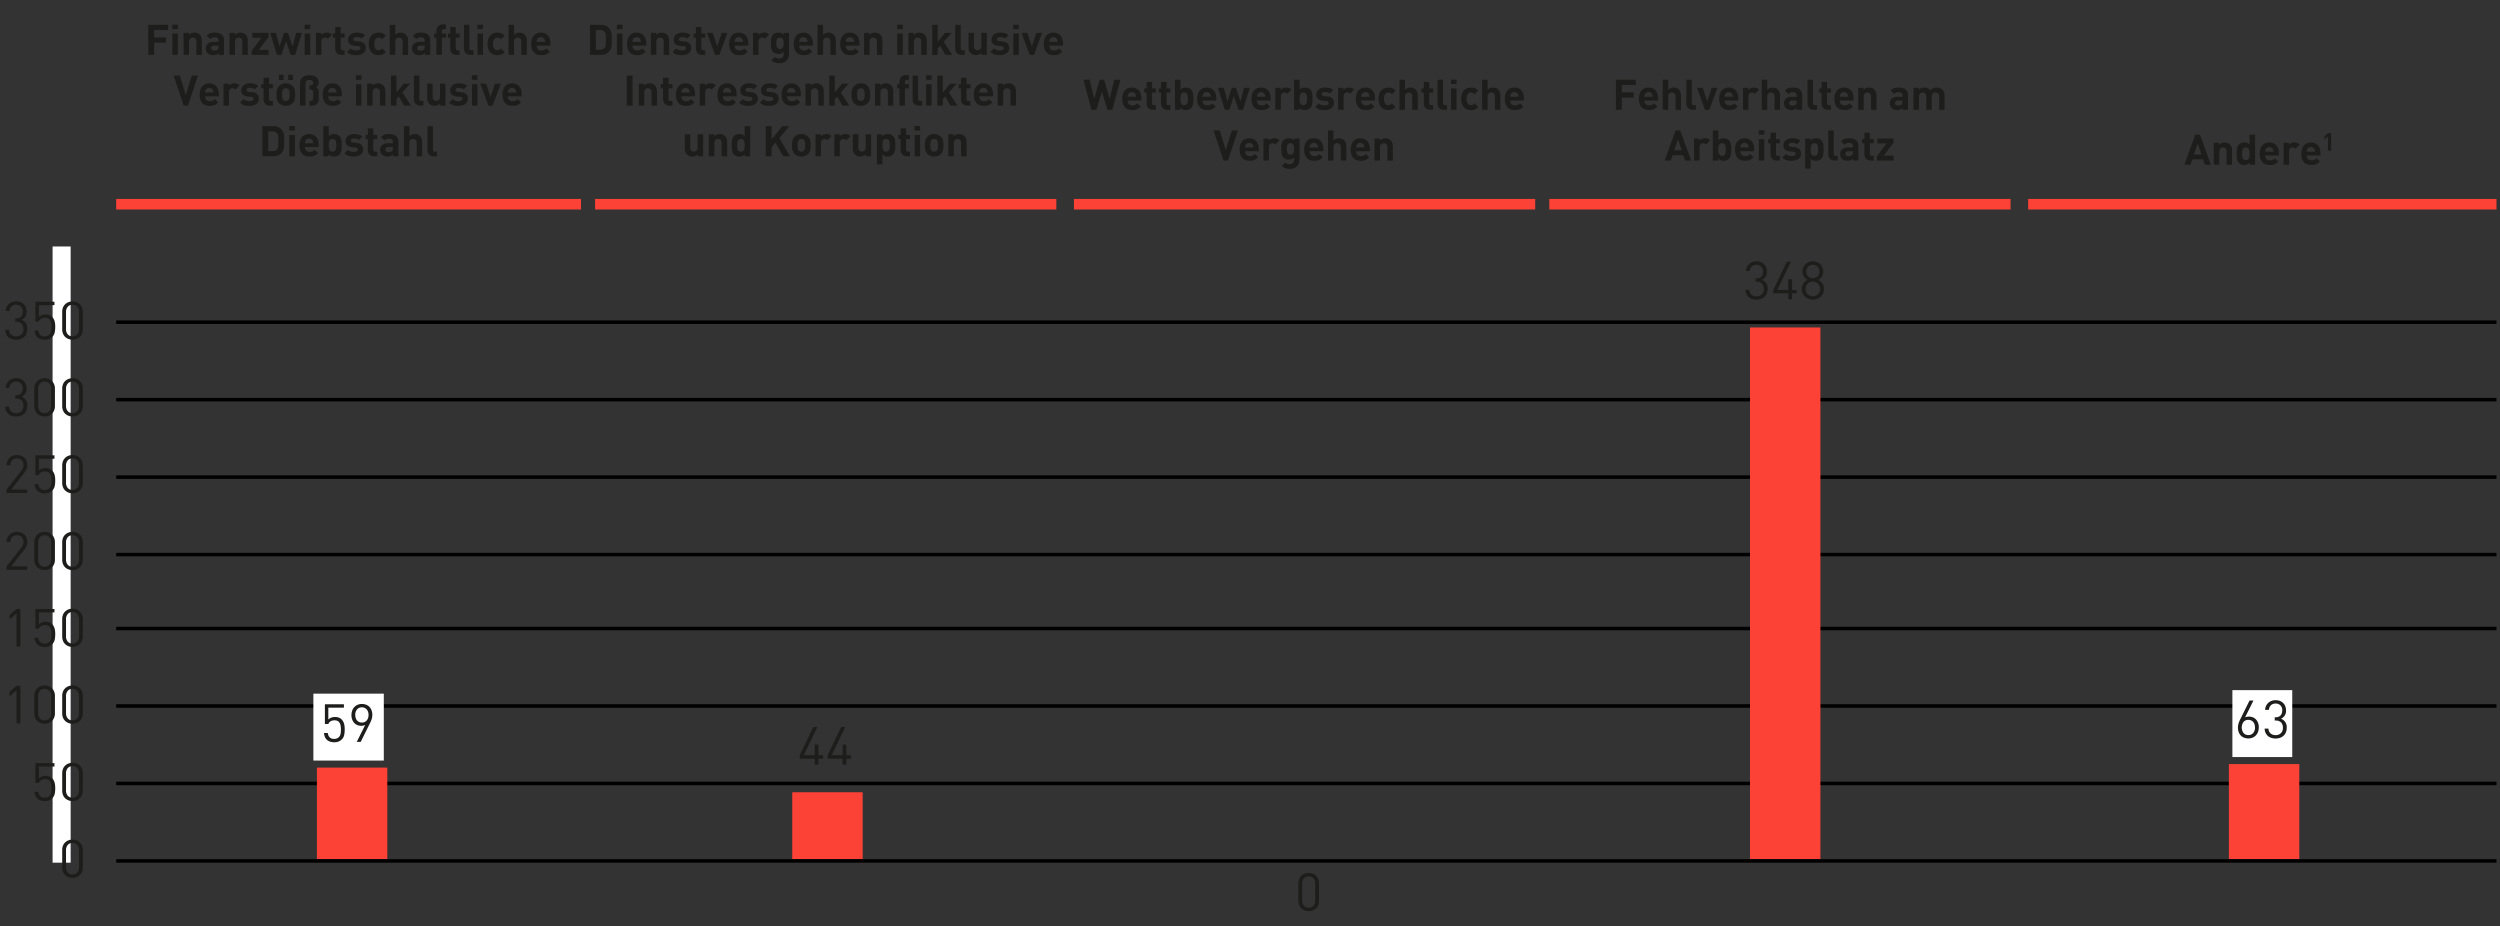 <svg xmlns="http://www.w3.org/2000/svg" width="710" height="263" viewBox="0 0 710 263"><rect x="0" y="0" width="710" height="263" fill="#333333" stroke="none"/><defs><style>.cls-1,.cls-2,.cls-3{fill:none;stroke-miterlimit:10}.cls-1{stroke:#fff;stroke-width:5.128px}.cls-2{stroke:#fc4237;stroke-width:3px}.cls-3{stroke:#000}.cls-4{fill:#fff}.cls-5{fill:#fc4237}.cls-6{fill:#1d1d1b}</style></defs><g id="Grafik"><path class="cls-1" d="M17.5 92V70M17.5 114V92M17.5 136v-22M17.5 158v-22M17.5 179v-21M17.5 201v-22M17.5 223v-22M17.5 245v-22"/><path class="cls-2" d="M33 58h66M99 58h66M169 58h66M235 58h65M305 58h65M370 58h66M440 58h66M506 58h65M576 58h65M641 58h68"/><path class="cls-3" d="M33 91.5h676M33 113.5h676M33 135.5h676M33 157.5h676M33 178.5h676M33 200.5h676M33 222.5h676"/><path class="cls-4" d="M89 197h20v19H89zM634 196h17v19h-17z"/><path class="cls-5" d="M90 218h20v26H90zM225 225h20v19h-20zM633 217h20v27h-20zM497 93h20v151h-20z"/><path class="cls-3" d="M33 244.5h676"/></g><g id="DE"><g id="Finan..."><path class="cls-6" d="M43.783 8.534v2.1h3.372v1.488h-3.372v3.468h-1.668V7.046h5.628v1.488zM48.931 8.27V7h1.6v1.27zm.024 7.32V9.518h1.56v6.072zM55.771 15.59v-3.78a1.41 1.41 0 0 0-.09-.54.91.91 0 0 0-.577-.54 1.143 1.143 0 0 0-.731 0 .933.933 0 0 0-.336.192.978.978 0 0 0-.246.348 1.332 1.332 0 0 0-.1.54v3.78h-1.56V9.338h1.524v.576a2.013 2.013 0 0 1 .72-.486 2.253 2.253 0 0 1 .84-.162 2.312 2.312 0 0 1 .84.144 1.82 1.82 0 0 1 .636.408 1.926 1.926 0 0 1 .51.822 3.44 3.44 0 0 1 .126.954v4zM62.094 15.59v-.54a2.063 2.063 0 0 1-.653.456 2.3 2.3 0 0 1-.882.144 2.161 2.161 0 0 1-1.6-.552 1.779 1.779 0 0 1-.384-.624 2.226 2.226 0 0 1-.132-.78 1.853 1.853 0 0 1 .132-.7 1.582 1.582 0 0 1 .4-.576 1.892 1.892 0 0 1 .671-.39 2.893 2.893 0 0 1 .961-.144h1.452v-.314a.943.943 0 0 0-.27-.75 1.361 1.361 0 0 0-.894-.234 1.592 1.592 0 0 0-.684.126 1.633 1.633 0 0 0-.516.414l-.984-.972a2.515 2.515 0 0 1 .96-.7 3.65 3.65 0 0 1 1.284-.192q2.662 0 2.664 2.208v4.12zm-.035-2.64h-1.188c-.617 0-.924.24-.924.72a.637.637 0 0 0 .228.516 1.1 1.1 0 0 0 .72.192 2.092 2.092 0 0 0 .5-.054.97.97 0 0 0 .42-.246.656.656 0 0 0 .186-.306 1.791 1.791 0 0 0 .054-.486zM68.814 15.59v-3.78a1.412 1.412 0 0 0-.089-.54.91.91 0 0 0-.577-.54 1.143 1.143 0 0 0-.731 0 .925.925 0 0 0-.336.192.98.98 0 0 0-.247.348 1.35 1.35 0 0 0-.095.54v3.78h-1.561V9.338H66.7v.576a2.013 2.013 0 0 1 .72-.486 2.252 2.252 0 0 1 .839-.162 2.322 2.322 0 0 1 .841.144 1.83 1.83 0 0 1 .636.408 1.926 1.926 0 0 1 .51.822 3.44 3.44 0 0 1 .126.954v4zM71.5 15.59V14.4l2.772-3.66h-2.614v-1.4h4.609v1.188l-2.809 3.66h2.809v1.4zM83.826 15.59h-1.284l-1.307-3.924-1.308 3.924h-1.284l-1.921-6.252h1.656l1.008 3.862 1.272-3.864H81.8l1.283 3.864 1.008-3.864h1.644zM86.514 8.27V7h1.6v1.27zm.024 7.32V9.518H88.1v6.072zM93.114 11.042a1.547 1.547 0 0 0-.36-.276.993.993 0 0 0-.468-.1 1.04 1.04 0 0 0-.36.066.887.887 0 0 0-.324.21 1.1 1.1 0 0 0-.234.36 1.338 1.338 0 0 0-.09.516v3.772h-1.56V9.338h1.524v.6a1.842 1.842 0 0 1 .648-.474 2.139 2.139 0 0 1 .924-.2 2.259 2.259 0 0 1 .8.132 1.929 1.929 0 0 1 .672.456zM97.014 15.59a1.97 1.97 0 0 1-.822-.156 1.653 1.653 0 0 1-.564-.408 1.587 1.587 0 0 1-.324-.57 2.128 2.128 0 0 1-.1-.654v-3.1h-.66V9.518h.66V7.67h1.56v1.848h1.1v1.188h-1.1v3q0 .564.54.564h.564v1.32zM103.866 13.622a1.891 1.891 0 0 1-.2.9 1.794 1.794 0 0 1-.564.636 2.6 2.6 0 0 1-.846.378 4.123 4.123 0 0 1-1.038.126q-.372 0-.72-.03a3.5 3.5 0 0 1-.678-.126 3.225 3.225 0 0 1-.648-.27 2.744 2.744 0 0 1-.618-.474l1.02-1.02a1.7 1.7 0 0 0 .408.306 2.407 2.407 0 0 0 .438.18 2.165 2.165 0 0 0 .432.084q.21.018.39.018a2.243 2.243 0 0 0 .4-.036 1.313 1.313 0 0 0 .354-.114.741.741 0 0 0 .252-.2.465.465 0 0 0 .1-.3.553.553 0 0 0-.138-.39.809.809 0 0 0-.522-.186l-1.008-.1a2.393 2.393 0 0 1-1.314-.486 1.55 1.55 0 0 1-.486-1.266 1.812 1.812 0 0 1 .2-.864 1.9 1.9 0 0 1 .52-.618 2.3 2.3 0 0 1 .768-.378 3.3 3.3 0 0 1 .918-.126 5.274 5.274 0 0 1 1.338.156 2.445 2.445 0 0 1 1.05.576l-.96.972a1.514 1.514 0 0 0-.654-.33 3.436 3.436 0 0 0-.8-.09 1.034 1.034 0 0 0-.678.18.54.54 0 0 0-.21.42.469.469 0 0 0 .15.372.9.9 0 0 0 .5.168l.984.1a2.22 2.22 0 0 1 1.4.564 1.731 1.731 0 0 1 .46 1.268zM109.6 14.81a2.8 2.8 0 0 1-.918.642 2.928 2.928 0 0 1-1.146.21 3.471 3.471 0 0 1-.966-.144 2.255 2.255 0 0 1-.9-.51 2.786 2.786 0 0 1-.666-.984 4.009 4.009 0 0 1-.264-1.566 4.009 4.009 0 0 1 .264-1.566 2.724 2.724 0 0 1 .666-.978 2.29 2.29 0 0 1 .9-.5 3.471 3.471 0 0 1 .966-.144 3 3 0 0 1 1.146.2 2.717 2.717 0 0 1 .918.636l-1.056 1.056a1.659 1.659 0 0 0-.468-.378 1.194 1.194 0 0 0-.54-.114 1.093 1.093 0 0 0-.888.408 1.476 1.476 0 0 0-.264.552 3.381 3.381 0 0 0-.084.828 2.222 2.222 0 0 0 .348 1.392 1.093 1.093 0 0 0 .888.408 1.194 1.194 0 0 0 .54-.114 1.659 1.659 0 0 0 .468-.378zM114.33 15.59v-3.78a1.41 1.41 0 0 0-.09-.54.931.931 0 0 0-.24-.348.942.942 0 0 0-.336-.192 1.146 1.146 0 0 0-.732 0 .942.942 0 0 0-.336.192.991.991 0 0 0-.246.348 1.332 1.332 0 0 0-.1.54v3.78h-1.56V7.046h1.56v2.868a1.97 1.97 0 0 1 .684-.486 2.139 2.139 0 0 1 .84-.162 2.312 2.312 0 0 1 .84.144 1.811 1.811 0 0 1 .636.408 1.916 1.916 0 0 1 .51.822 3.44 3.44 0 0 1 .126.954v4zM120.654 15.59v-.54a2.066 2.066 0 0 1-.654.456 2.3 2.3 0 0 1-.882.144 2.161 2.161 0 0 1-1.6-.552 1.779 1.779 0 0 1-.384-.624 2.249 2.249 0 0 1-.132-.78 1.872 1.872 0 0 1 .132-.7 1.582 1.582 0 0 1 .4-.576 1.9 1.9 0 0 1 .672-.39 2.886 2.886 0 0 1 .96-.144h1.452v-.314a.943.943 0 0 0-.27-.75 1.361 1.361 0 0 0-.894-.234 1.6 1.6 0 0 0-.684.126 1.644 1.644 0 0 0-.516.414l-.984-.972a2.53 2.53 0 0 1 .96-.7 3.65 3.65 0 0 1 1.284-.192q2.664 0 2.664 2.208v4.12zm-.036-2.64h-1.188q-.924 0-.924.72a.64.64 0 0 0 .228.516 1.107 1.107 0 0 0 .72.192 2.092 2.092 0 0 0 .5-.054.959.959 0 0 0 .42-.246.648.648 0 0 0 .186-.306 1.791 1.791 0 0 0 .054-.486zM125.49 10.706v4.884h-1.56v-4.884h-.648V9.518h.648v-.78a2.02 2.02 0 0 1 .108-.654 1.626 1.626 0 0 1 .894-.978 1.97 1.97 0 0 1 .822-.156h.888v1.32h-.612q-.54 0-.54.564v.684h1.152v1.188zM129.678 15.59a1.97 1.97 0 0 1-.822-.156 1.653 1.653 0 0 1-.564-.408 1.572 1.572 0 0 1-.324-.57 2.128 2.128 0 0 1-.1-.654v-3.1h-.66V9.518h.66V7.67h1.56v1.848h1.1v1.188h-1.1v3q0 .564.54.564h.564v1.32zM133.59 15.59a2.017 2.017 0 0 1-.829-.156 1.64 1.64 0 0 1-.57-.408 1.587 1.587 0 0 1-.324-.57 2.158 2.158 0 0 1-.1-.654V7.046h1.559v6.66a.62.62 0 0 0 .126.42.543.543 0 0 0 .426.144h.6v1.32zM135.582 8.27V7h1.595v1.27zm.023 7.32V9.518h1.561v6.072zM143.333 14.81a2.8 2.8 0 0 1-.917.642 2.935 2.935 0 0 1-1.146.21 3.478 3.478 0 0 1-.967-.144 2.244 2.244 0 0 1-.9-.51 2.76 2.76 0 0 1-.666-.984 4.008 4.008 0 0 1-.265-1.566 4.008 4.008 0 0 1 .265-1.566 2.7 2.7 0 0 1 .666-.978 2.279 2.279 0 0 1 .9-.5 3.478 3.478 0 0 1 .967-.144 3.012 3.012 0 0 1 1.146.2 2.723 2.723 0 0 1 .917.636l-1.055 1.056a1.688 1.688 0 0 0-.468-.378 1.2 1.2 0 0 0-.54-.114 1.091 1.091 0 0 0-.888.408 1.463 1.463 0 0 0-.265.552 3.431 3.431 0 0 0-.084.828 2.215 2.215 0 0 0 .349 1.392 1.091 1.091 0 0 0 .888.408 1.2 1.2 0 0 0 .54-.114 1.688 1.688 0 0 0 .468-.378zM148.061 15.59v-3.78a1.41 1.41 0 0 0-.09-.54.931.931 0 0 0-.24-.348.942.942 0 0 0-.336-.192 1.146 1.146 0 0 0-.732 0 .942.942 0 0 0-.336.192.991.991 0 0 0-.246.348 1.332 1.332 0 0 0-.1.54v3.78h-1.56V7.046h1.56v2.868a1.97 1.97 0 0 1 .684-.486 2.139 2.139 0 0 1 .84-.162 2.312 2.312 0 0 1 .84.144 1.811 1.811 0 0 1 .636.408 1.916 1.916 0 0 1 .51.822 3.44 3.44 0 0 1 .126.954v4zM152.405 12.95a1.448 1.448 0 0 0 .348 1 1.3 1.3 0 0 0 1.02.39 1.846 1.846 0 0 0 .816-.15 2.482 2.482 0 0 0 .6-.438l.948.924a5.1 5.1 0 0 1-.48.426 2.54 2.54 0 0 1-.522.312 2.652 2.652 0 0 1-.618.186 4.324 4.324 0 0 1-.756.06 4.02 4.02 0 0 1-1.074-.144 2.239 2.239 0 0 1-.924-.51 2.608 2.608 0 0 1-.648-.984 4.272 4.272 0 0 1-.246-1.566 4.3 4.3 0 0 1 .2-1.362 2.86 2.86 0 0 1 .558-1 2.347 2.347 0 0 1 .858-.618 2.83 2.83 0 0 1 1.11-.21 2.875 2.875 0 0 1 1.158.222 2.366 2.366 0 0 1 .858.624 2.725 2.725 0 0 1 .528.96 3.948 3.948 0 0 1 .18 1.218v.66zm2.376-1.068q-.012-.2-.036-.354a1.108 1.108 0 0 0-.108-.318 1.2 1.2 0 0 0-.39-.462 1.243 1.243 0 0 0-1.308 0 1.2 1.2 0 0 0-.39.462 1.108 1.108 0 0 0-.108.318q-.024.15-.036.354zM53.389 29.99h-1.248l-2.82-8.544h1.728l1.716 5.568 1.716-5.568h1.74zM58.237 27.35a1.448 1.448 0 0 0 .348 1 1.294 1.294 0 0 0 1.02.39 1.849 1.849 0 0 0 .816-.15 2.482 2.482 0 0 0 .6-.438l.948.924a5.1 5.1 0 0 1-.48.426 2.54 2.54 0 0 1-.522.312 2.652 2.652 0 0 1-.618.186 4.324 4.324 0 0 1-.756.06 4.02 4.02 0 0 1-1.074-.144 2.239 2.239 0 0 1-.924-.51 2.6 2.6 0 0 1-.648-.984A4.952 4.952 0 0 1 56.9 25.5a2.86 2.86 0 0 1 .558-1 2.347 2.347 0 0 1 .858-.618 2.827 2.827 0 0 1 1.11-.21 2.878 2.878 0 0 1 1.158.222 2.375 2.375 0 0 1 .858.624 2.725 2.725 0 0 1 .528.96 3.948 3.948 0 0 1 .18 1.218v.66zm2.376-1.068a3.96 3.96 0 0 0-.036-.354 1.14 1.14 0 0 0-.108-.318 1.212 1.212 0 0 0-.39-.462 1.243 1.243 0 0 0-1.308 0 1.2 1.2 0 0 0-.39.462 1.108 1.108 0 0 0-.108.318q-.024.15-.036.354zM66.865 25.442a1.551 1.551 0 0 0-.361-.276.987.987 0 0 0-.468-.1 1.034 1.034 0 0 0-.359.066.871.871 0 0 0-.324.21 1.086 1.086 0 0 0-.235.36 1.339 1.339 0 0 0-.089.516v3.772h-1.56v-6.252h1.523v.6a1.842 1.842 0 0 1 .648-.474 2.143 2.143 0 0 1 .924-.2 2.259 2.259 0 0 1 .8.132 1.942 1.942 0 0 1 .673.456zM73.512 28.022a1.891 1.891 0 0 1-.2.9 1.794 1.794 0 0 1-.564.636 2.6 2.6 0 0 1-.846.378 4.123 4.123 0 0 1-1.038.126q-.372 0-.72-.03a3.5 3.5 0 0 1-.678-.126 3.225 3.225 0 0 1-.648-.27 2.744 2.744 0 0 1-.618-.474l1.02-1.02a1.7 1.7 0 0 0 .408.306 2.407 2.407 0 0 0 .438.18 2.165 2.165 0 0 0 .432.084q.21.018.39.018a2.243 2.243 0 0 0 .4-.036 1.313 1.313 0 0 0 .354-.114.741.741 0 0 0 .252-.2.465.465 0 0 0 .1-.3.553.553 0 0 0-.138-.39.809.809 0 0 0-.522-.186l-1.008-.1a2.393 2.393 0 0 1-1.314-.486 1.55 1.55 0 0 1-.486-1.266 1.812 1.812 0 0 1 .2-.864 1.9 1.9 0 0 1 .528-.624 2.3 2.3 0 0 1 .768-.378 3.3 3.3 0 0 1 .918-.126 5.274 5.274 0 0 1 1.338.156 2.445 2.445 0 0 1 1.05.576l-.96.972a1.514 1.514 0 0 0-.654-.33 3.436 3.436 0 0 0-.8-.09 1.034 1.034 0 0 0-.678.18.54.54 0 0 0-.21.42.469.469 0 0 0 .15.372.9.9 0 0 0 .5.168l.984.1a2.22 2.22 0 0 1 1.4.564 1.731 1.731 0 0 1 .452 1.274zM76.656 29.99a1.97 1.97 0 0 1-.822-.156 1.653 1.653 0 0 1-.564-.408 1.587 1.587 0 0 1-.324-.57 2.128 2.128 0 0 1-.1-.654v-3.1h-.66v-1.184h.66V22.07H76.4v1.848h1.1v1.188h-1.1v3q0 .564.54.564h.564v1.32zM83.832 26.858a6.167 6.167 0 0 1-.138 1.422 2.167 2.167 0 0 1-.57 1.014 2.658 2.658 0 0 1-.774.54 2.688 2.688 0 0 1-1.17.228 2.648 2.648 0 0 1-1.164-.228 2.68 2.68 0 0 1-.768-.54 2.348 2.348 0 0 1-.564-1.02 5.844 5.844 0 0 1-.144-1.416 5.768 5.768 0 0 1 .144-1.41 2.35 2.35 0 0 1 .564-1.014 2.68 2.68 0 0 1 .768-.54 2.648 2.648 0 0 1 1.164-.228 2.688 2.688 0 0 1 1.17.228 2.658 2.658 0 0 1 .774.54 2.35 2.35 0 0 1 .564 1.014 5.768 5.768 0 0 1 .144 1.41zm-4.632-4.14v-1.5h1.332v1.5zm3.072 4.14a5.872 5.872 0 0 0-.06-.876 1.1 1.1 0 0 0-.3-.636.989.989 0 0 0-.732-.276.974.974 0 0 0-.72.276 1.1 1.1 0 0 0-.3.636 5.872 5.872 0 0 0-.06.876 5.963 5.963 0 0 0 .06.888 1.1 1.1 0 0 0 .3.636.974.974 0 0 0 .72.276.989.989 0 0 0 .732-.276 1.1 1.1 0 0 0 .3-.636 5.963 5.963 0 0 0 .06-.888zm-.42-4.14v-1.5h1.332v1.5zM90.516 28.058a1.985 1.985 0 0 1-.492 1.428 1.509 1.509 0 0 1-.594.372 2.735 2.735 0 0 1-.918.132h-.624v-1.32h.312a.963.963 0 0 0 .312-.042.569.569 0 0 0 .216-.138.693.693 0 0 0 .216-.564V26.2a.733.733 0 0 0-.18-.54.706.706 0 0 0-.54-.192h-.336v-1.226h.336a.8.8 0 0 0 .5-.168.657.657 0 0 0 .216-.552.727.727 0 0 0-.228-.552 1.253 1.253 0 0 0-.84-.24 1.083 1.083 0 0 0-.876.294 1.287 1.287 0 0 0-.24.834v6.132H85.2v-6.252a2.586 2.586 0 0 1 .2-1.074 1.968 1.968 0 0 1 .564-.738 2.3 2.3 0 0 1 .858-.42 4.18 4.18 0 0 1 1.074-.132 4.1 4.1 0 0 1 1.044.126 2.4 2.4 0 0 1 .828.384 1.754 1.754 0 0 1 .54.654 2.125 2.125 0 0 1 .192.936 1.468 1.468 0 0 1-.228.87 1.748 1.748 0 0 1-.5.486 1.255 1.255 0 0 1 .744 1.308zM93.192 27.35a1.448 1.448 0 0 0 .348 1 1.3 1.3 0 0 0 1.02.39 1.846 1.846 0 0 0 .816-.15 2.482 2.482 0 0 0 .6-.438l.948.924a5.1 5.1 0 0 1-.48.426 2.54 2.54 0 0 1-.522.312A2.652 2.652 0 0 1 95.3 30a4.324 4.324 0 0 1-.756.06 4.02 4.02 0 0 1-1.074-.144 2.239 2.239 0 0 1-.924-.51 2.608 2.608 0 0 1-.648-.984 4.952 4.952 0 0 1-.048-2.928 2.86 2.86 0 0 1 .558-1 2.347 2.347 0 0 1 .858-.618 2.83 2.83 0 0 1 1.11-.21 2.875 2.875 0 0 1 1.158.222 2.366 2.366 0 0 1 .858.624 2.725 2.725 0 0 1 .528.96 3.948 3.948 0 0 1 .18 1.218v.66zm2.376-1.068q-.012-.2-.036-.354a1.108 1.108 0 0 0-.108-.318 1.2 1.2 0 0 0-.39-.462 1.243 1.243 0 0 0-1.308 0 1.2 1.2 0 0 0-.39.462 1.108 1.108 0 0 0-.108.318q-.024.15-.036.354zM101.064 22.67V21.4h1.6v1.27zm.024 7.32v-6.072h1.56v6.072zM107.9 29.99v-3.78a1.41 1.41 0 0 0-.09-.54.931.931 0 0 0-.24-.348.942.942 0 0 0-.336-.192 1.146 1.146 0 0 0-.732 0 .942.942 0 0 0-.336.192.991.991 0 0 0-.246.348 1.332 1.332 0 0 0-.1.54v3.78h-1.56v-6.252h1.524v.576a2.031 2.031 0 0 1 .72-.486 2.257 2.257 0 0 1 .84-.162 2.312 2.312 0 0 1 .84.144 1.811 1.811 0 0 1 .636.408 1.916 1.916 0 0 1 .51.822 3.44 3.44 0 0 1 .126.954v4zM114.78 29.99l-1.536-2.6-.66.744v1.86h-1.56v-8.548h1.56v4.848l2.076-2.556h1.884l-2.232 2.52 2.4 3.732zM119.375 29.99a2.007 2.007 0 0 1-.827-.156 1.621 1.621 0 0 1-.57-.408 1.558 1.558 0 0 1-.324-.57 2.1 2.1 0 0 1-.1-.654v-6.756h1.56v6.66a.62.62 0 0 0 .126.42.54.54 0 0 0 .426.144h.6v1.32zM124.991 29.99v-.576a2.031 2.031 0 0 1-.72.486 2.252 2.252 0 0 1-.839.162 2.308 2.308 0 0 1-.84-.144 1.8 1.8 0 0 1-.636-.408 1.906 1.906 0 0 1-.51-.822 3.44 3.44 0 0 1-.126-.954v-4h1.56v3.78a1.431 1.431 0 0 0 .089.54.91.91 0 0 0 .577.54 1.183 1.183 0 0 0 .366.06 1.2 1.2 0 0 0 .366-.06.95.95 0 0 0 .336-.192 1 1 0 0 0 .246-.348 1.332 1.332 0 0 0 .1-.54v-3.78h1.56v6.256zM132.852 28.022a1.891 1.891 0 0 1-.205.9 1.794 1.794 0 0 1-.564.636 2.582 2.582 0 0 1-.845.378 4.131 4.131 0 0 1-1.039.126q-.372 0-.72-.03a3.472 3.472 0 0 1-.677-.126 3.178 3.178 0 0 1-.648-.27 2.7 2.7 0 0 1-.618-.474l1.02-1.02a1.682 1.682 0 0 0 .408.306 2.379 2.379 0 0 0 .438.18 2.169 2.169 0 0 0 .431.084c.14.012.271.018.391.018a2.232 2.232 0 0 0 .4-.036 1.3 1.3 0 0 0 .354-.114.741.741 0 0 0 .252-.2.466.466 0 0 0 .1-.3.554.554 0 0 0-.139-.39.807.807 0 0 0-.522-.186l-1.008-.1a2.4 2.4 0 0 1-1.314-.486 1.55 1.55 0 0 1-.485-1.266 1.812 1.812 0 0 1 .2-.864 1.881 1.881 0 0 1 .527-.624 2.3 2.3 0 0 1 .769-.378 3.3 3.3 0 0 1 .917-.126 5.277 5.277 0 0 1 1.339.156 2.442 2.442 0 0 1 1.049.576l-.96.972a1.51 1.51 0 0 0-.653-.33 3.442 3.442 0 0 0-.8-.09 1.032 1.032 0 0 0-.678.18.537.537 0 0 0-.21.42.466.466 0 0 0 .15.372.89.89 0 0 0 .5.168l.983.1a2.223 2.223 0 0 1 1.4.564 1.731 1.731 0 0 1 .457 1.274zM134.015 22.67V21.4h1.6v1.27zm.024 7.32v-6.072h1.56v6.072zM139.919 29.99H138.7l-2.3-6.252h1.644l1.272 3.864 1.26-3.864h1.644zM144.239 27.35a1.448 1.448 0 0 0 .348 1 1.3 1.3 0 0 0 1.02.39 1.846 1.846 0 0 0 .816-.15 2.482 2.482 0 0 0 .6-.438l.948.924a5.1 5.1 0 0 1-.48.426 2.54 2.54 0 0 1-.522.312 2.652 2.652 0 0 1-.618.186 4.324 4.324 0 0 1-.756.06 4.02 4.02 0 0 1-1.074-.144 2.239 2.239 0 0 1-.924-.51 2.608 2.608 0 0 1-.648-.984 4.952 4.952 0 0 1-.049-2.922 2.86 2.86 0 0 1 .558-1 2.347 2.347 0 0 1 .858-.618 2.83 2.83 0 0 1 1.11-.21 2.875 2.875 0 0 1 1.158.222 2.366 2.366 0 0 1 .858.624 2.725 2.725 0 0 1 .528.96 3.948 3.948 0 0 1 .18 1.218v.66zm2.376-1.068q-.012-.2-.036-.354a1.108 1.108 0 0 0-.108-.318 1.2 1.2 0 0 0-.39-.462 1.243 1.243 0 0 0-1.308 0 1.2 1.2 0 0 0-.39.462 1.108 1.108 0 0 0-.108.318q-.024.15-.036.354zM80.718 40.118q0 .528-.012.965a7.867 7.867 0 0 1-.06.8 3.075 3.075 0 0 1-.162.672 2.615 2.615 0 0 1-.306.582 2.816 2.816 0 0 1-1.08.948 3.436 3.436 0 0 1-1.5.3h-3.084v-8.539H77.6a3.436 3.436 0 0 1 1.5.3 2.816 2.816 0 0 1 1.08.948 2.615 2.615 0 0 1 .306.582 3.061 3.061 0 0 1 .162.672 7.868 7.868 0 0 1 .06.8q.01.442.01.97zm-1.668 0q0-.5-.012-.87a6.04 6.04 0 0 0-.048-.624 2.149 2.149 0 0 0-.1-.438 1.074 1.074 0 0 0-.186-.324 1.5 1.5 0 0 0-1.248-.529h-1.274V42.9h1.272a1.5 1.5 0 0 0 1.248-.528 1.1 1.1 0 0 0 .186-.324 2.149 2.149 0 0 0 .1-.438 6.04 6.04 0 0 0 .048-.624q.014-.364.014-.868zM82.158 37.07V35.8h1.6v1.27zm.024 7.32v-6.072h1.56v6.072zM86.586 41.75a1.444 1.444 0 0 0 .348 1 1.293 1.293 0 0 0 1.02.391 1.846 1.846 0 0 0 .816-.15 2.482 2.482 0 0 0 .6-.438l.948.924a5.1 5.1 0 0 1-.48.426 2.54 2.54 0 0 1-.522.312 2.652 2.652 0 0 1-.618.186 4.429 4.429 0 0 1-.756.059 4.019 4.019 0 0 1-1.074-.143 2.239 2.239 0 0 1-.924-.51 2.616 2.616 0 0 1-.648-.984 4.952 4.952 0 0 1-.048-2.928 2.86 2.86 0 0 1 .558-1 2.347 2.347 0 0 1 .858-.618 2.83 2.83 0 0 1 1.11-.211 2.875 2.875 0 0 1 1.158.223 2.366 2.366 0 0 1 .858.624 2.725 2.725 0 0 1 .528.96 3.948 3.948 0 0 1 .18 1.218v.66zm2.376-1.068q-.012-.2-.036-.354a1.108 1.108 0 0 0-.108-.318 1.2 1.2 0 0 0-.39-.462 1.243 1.243 0 0 0-1.308 0 1.2 1.2 0 0 0-.39.462 1.108 1.108 0 0 0-.108.318q-.024.15-.036.354zM97.05 41.258c0 .263-.006.522-.018.774a4.919 4.919 0 0 1-.084.714 3.093 3.093 0 0 1-.192.629 1.631 1.631 0 0 1-.354.522 1.691 1.691 0 0 1-.66.421 2.474 2.474 0 0 1-.852.143 2.289 2.289 0 0 1-.87-.149 1.918 1.918 0 0 1-.69-.51v.588h-1.512v-8.544h1.56v2.843a1.66 1.66 0 0 1 .666-.485 2.389 2.389 0 0 1 .846-.139 2.483 2.483 0 0 1 .858.144 1.721 1.721 0 0 1 .654.421 1.653 1.653 0 0 1 .354.522 3.122 3.122 0 0 1 .192.63 4.9 4.9 0 0 1 .084.708q.018.372.018.768zm-1.56 0a6.483 6.483 0 0 0-.036-.7 1.886 1.886 0 0 0-.144-.57.875.875 0 0 0-.318-.379 1.2 1.2 0 0 0-1.116 0 .875.875 0 0 0-.318.379 1.886 1.886 0 0 0-.144.57 6.921 6.921 0 0 0 0 1.41 1.95 1.95 0 0 0 .144.57.853.853 0 0 0 .318.383 1.19 1.19 0 0 0 1.116 0 .853.853 0 0 0 .318-.383 1.95 1.95 0 0 0 .144-.57 6.437 6.437 0 0 0 .036-.71zM103.122 42.422a1.891 1.891 0 0 1-.2.9 1.794 1.794 0 0 1-.564.636 2.617 2.617 0 0 1-.846.377 4.123 4.123 0 0 1-1.038.126c-.248 0-.488-.009-.72-.029a3.5 3.5 0 0 1-.678-.126 3.225 3.225 0 0 1-.648-.27 2.744 2.744 0 0 1-.618-.474l1.02-1.02a1.729 1.729 0 0 0 .408.306 2.407 2.407 0 0 0 .438.18 2.165 2.165 0 0 0 .432.084q.21.018.39.018a2.243 2.243 0 0 0 .4-.036 1.28 1.28 0 0 0 .354-.115.726.726 0 0 0 .252-.2.466.466 0 0 0 .1-.3.553.553 0 0 0-.138-.389.809.809 0 0 0-.522-.186l-1.008-.1a2.393 2.393 0 0 1-1.314-.486 1.55 1.55 0 0 1-.486-1.266 1.809 1.809 0 0 1 .2-.864 1.9 1.9 0 0 1 .528-.624 2.319 2.319 0 0 1 .768-.379 3.3 3.3 0 0 1 .918-.126 5.272 5.272 0 0 1 1.338.157 2.445 2.445 0 0 1 1.05.576l-.96.972a1.526 1.526 0 0 0-.654-.331 3.491 3.491 0 0 0-.8-.089 1.034 1.034 0 0 0-.678.18.538.538 0 0 0-.21.42.469.469 0 0 0 .15.372.9.9 0 0 0 .5.168l.984.095a2.231 2.231 0 0 1 1.4.564 1.734 1.734 0 0 1 .452 1.279zM106.266 44.39a1.97 1.97 0 0 1-.822-.156 1.653 1.653 0 0 1-.564-.408 1.587 1.587 0 0 1-.324-.57 2.128 2.128 0 0 1-.1-.654v-3.1h-.66v-1.184h.66V36.47h1.56v1.848h1.1v1.188h-1.1v3q0 .564.54.564h.564v1.32zM111.618 44.39v-.54a2.083 2.083 0 0 1-.654.456 2.3 2.3 0 0 1-.882.144 2.157 2.157 0 0 1-1.6-.553 1.761 1.761 0 0 1-.384-.624 2.239 2.239 0 0 1-.132-.779 1.872 1.872 0 0 1 .132-.7 1.582 1.582 0 0 1 .4-.576 1.9 1.9 0 0 1 .672-.39 2.861 2.861 0 0 1 .96-.144h1.452v-.314a.943.943 0 0 0-.27-.75 1.361 1.361 0 0 0-.894-.234 1.6 1.6 0 0 0-.684.126 1.644 1.644 0 0 0-.516.414l-.984-.972a2.53 2.53 0 0 1 .96-.7 3.648 3.648 0 0 1 1.284-.193q2.664 0 2.664 2.208v4.121zm-.036-2.64h-1.188q-.924 0-.924.72a.64.64 0 0 0 .228.516 1.107 1.107 0 0 0 .72.192 2.092 2.092 0 0 0 .5-.054.952.952 0 0 0 .42-.247.64.64 0 0 0 .186-.3 1.794 1.794 0 0 0 .054-.487zM118.338 44.39v-3.78a1.41 1.41 0 0 0-.09-.54.931.931 0 0 0-.24-.348.942.942 0 0 0-.336-.192 1.146 1.146 0 0 0-.732 0 .942.942 0 0 0-.336.192.991.991 0 0 0-.246.348 1.332 1.332 0 0 0-.1.54v3.78H114.7v-8.544h1.56v2.868a1.957 1.957 0 0 1 .684-.486 2.14 2.14 0 0 1 .84-.163 2.334 2.334 0 0 1 .84.144 1.828 1.828 0 0 1 .636.409 1.919 1.919 0 0 1 .51.821 3.452 3.452 0 0 1 .126.955v4zM123.222 44.39a2.012 2.012 0 0 1-.828-.156 1.64 1.64 0 0 1-.57-.408 1.587 1.587 0 0 1-.324-.57 2.128 2.128 0 0 1-.1-.654v-6.756h1.56v6.66a.62.62 0 0 0 .126.42.545.545 0 0 0 .426.144h.6v1.32z"/></g><g id="Compe..."><path class="cls-6" d="M315.907 31.19h-1.392l-1.572-5.184-1.572 5.184h-1.392l-2.28-8.544h1.74l1.32 5.388 1.56-5.388h1.248l1.56 5.388 1.332-5.388h1.74zM320.251 28.55a1.448 1.448 0 0 0 .348 1 1.3 1.3 0 0 0 1.02.39 1.846 1.846 0 0 0 .816-.15 2.482 2.482 0 0 0 .6-.438l.948.924a5.1 5.1 0 0 1-.48.426 2.54 2.54 0 0 1-.522.312 2.652 2.652 0 0 1-.618.186 4.324 4.324 0 0 1-.756.06 4.02 4.02 0 0 1-1.074-.144 2.239 2.239 0 0 1-.924-.51 2.608 2.608 0 0 1-.648-.984 4.952 4.952 0 0 1-.048-2.928 2.86 2.86 0 0 1 .558-1 2.347 2.347 0 0 1 .858-.618 2.83 2.83 0 0 1 1.11-.21 2.875 2.875 0 0 1 1.158.222 2.366 2.366 0 0 1 .858.624 2.725 2.725 0 0 1 .528.96 3.948 3.948 0 0 1 .18 1.218v.66zm2.376-1.068q-.012-.2-.036-.354a1.108 1.108 0 0 0-.108-.318 1.2 1.2 0 0 0-.39-.462 1.243 1.243 0 0 0-1.308 0 1.2 1.2 0 0 0-.39.462 1.108 1.108 0 0 0-.108.318q-.024.15-.036.354zM327.439 31.19a1.97 1.97 0 0 1-.822-.156 1.653 1.653 0 0 1-.564-.408 1.587 1.587 0 0 1-.324-.57 2.128 2.128 0 0 1-.1-.654v-3.1h-.66v-1.184h.66V23.27h1.56v1.848h1.1v1.188h-1.1v3q0 .564.54.564h.564v1.32zM331.543 31.19a1.97 1.97 0 0 1-.822-.156 1.653 1.653 0 0 1-.564-.408 1.558 1.558 0 0 1-.324-.57 2.128 2.128 0 0 1-.1-.654v-3.1h-.66v-1.184h.66V23.27h1.56v1.848h1.1v1.188h-1.1v3q0 .564.54.564h.564v1.32zM338.922 28.058c0 .264-.005.522-.018.774a4.919 4.919 0 0 1-.084.714 3.122 3.122 0 0 1-.192.63 1.653 1.653 0 0 1-.354.522 1.7 1.7 0 0 1-.659.42 2.484 2.484 0 0 1-.853.144 2.292 2.292 0 0 1-.87-.15 1.918 1.918 0 0 1-.69-.51v.588h-1.512v-8.544h1.56v2.844a1.649 1.649 0 0 1 .667-.486 2.38 2.38 0 0 1 .845-.138 2.46 2.46 0 0 1 .858.144 1.708 1.708 0 0 1 .654.42 1.653 1.653 0 0 1 .354.522 3.122 3.122 0 0 1 .192.63 4.9 4.9 0 0 1 .084.708c.013.248.018.504.018.768zm-1.56 0a6.483 6.483 0 0 0-.036-.7 1.886 1.886 0 0 0-.144-.57.871.871 0 0 0-.317-.378 1.2 1.2 0 0 0-1.117 0 .867.867 0 0 0-.318.378 1.886 1.886 0 0 0-.144.57 6.921 6.921 0 0 0 0 1.41 1.95 1.95 0 0 0 .144.57.861.861 0 0 0 .318.384 1.2 1.2 0 0 0 1.117 0 .866.866 0 0 0 .317-.384 1.95 1.95 0 0 0 .144-.57 6.437 6.437 0 0 0 .036-.71zM341.514 28.55a1.448 1.448 0 0 0 .348 1 1.3 1.3 0 0 0 1.02.39 1.846 1.846 0 0 0 .816-.15 2.482 2.482 0 0 0 .6-.438l.948.924a5.1 5.1 0 0 1-.48.426 2.54 2.54 0 0 1-.522.312 2.652 2.652 0 0 1-.618.186 4.324 4.324 0 0 1-.756.06 4.02 4.02 0 0 1-1.074-.144 2.239 2.239 0 0 1-.924-.51 2.608 2.608 0 0 1-.648-.984 4.952 4.952 0 0 1-.048-2.928 2.86 2.86 0 0 1 .558-1 2.347 2.347 0 0 1 .858-.618 2.83 2.83 0 0 1 1.11-.21 2.875 2.875 0 0 1 1.158.222 2.366 2.366 0 0 1 .858.624 2.725 2.725 0 0 1 .528.96 3.948 3.948 0 0 1 .18 1.218v.66zm2.376-1.068q-.012-.2-.036-.354a1.108 1.108 0 0 0-.108-.318 1.2 1.2 0 0 0-.39-.462 1.243 1.243 0 0 0-1.308 0 1.2 1.2 0 0 0-.39.462 1.108 1.108 0 0 0-.108.318q-.024.15-.036.354zM353.022 31.19h-1.284l-1.308-3.924-1.308 3.924h-1.284l-1.92-6.252h1.656l1.008 3.864 1.272-3.864h1.14l1.284 3.864 1.008-3.864h1.644zM356.958 28.55a1.448 1.448 0 0 0 .348 1 1.3 1.3 0 0 0 1.02.39 1.846 1.846 0 0 0 .816-.15 2.482 2.482 0 0 0 .6-.438l.948.924a5.1 5.1 0 0 1-.48.426 2.54 2.54 0 0 1-.522.312 2.652 2.652 0 0 1-.618.186 4.324 4.324 0 0 1-.756.06 4.02 4.02 0 0 1-1.074-.144 2.239 2.239 0 0 1-.924-.51 2.608 2.608 0 0 1-.648-.984 4.952 4.952 0 0 1-.048-2.928 2.86 2.86 0 0 1 .558-1 2.347 2.347 0 0 1 .858-.618 2.83 2.83 0 0 1 1.11-.21 2.875 2.875 0 0 1 1.158.222 2.366 2.366 0 0 1 .858.624 2.725 2.725 0 0 1 .528.96 3.948 3.948 0 0 1 .18 1.218v.66zm2.376-1.068q-.012-.2-.036-.354a1.108 1.108 0 0 0-.108-.318 1.2 1.2 0 0 0-.39-.462 1.243 1.243 0 0 0-1.308 0 1.2 1.2 0 0 0-.39.462 1.108 1.108 0 0 0-.108.318q-.024.15-.036.354zM365.586 26.642a1.547 1.547 0 0 0-.36-.276.993.993 0 0 0-.468-.1 1.04 1.04 0 0 0-.36.066.887.887 0 0 0-.324.21 1.1 1.1 0 0 0-.234.36 1.338 1.338 0 0 0-.09.516v3.772h-1.56v-6.252h1.524v.6a1.842 1.842 0 0 1 .648-.474 2.139 2.139 0 0 1 .924-.2 2.259 2.259 0 0 1 .8.132 1.929 1.929 0 0 1 .672.456zM372.762 28.058q0 .4-.018.774a4.919 4.919 0 0 1-.084.714 3.122 3.122 0 0 1-.192.63 1.653 1.653 0 0 1-.354.522 1.7 1.7 0 0 1-.66.42 2.474 2.474 0 0 1-.852.144 2.288 2.288 0 0 1-.87-.15 1.918 1.918 0 0 1-.69-.51v.588h-1.512v-8.544h1.56v2.844a1.653 1.653 0 0 1 .666-.486 2.39 2.39 0 0 1 .846-.138 2.46 2.46 0 0 1 .858.144 1.708 1.708 0 0 1 .654.42 1.653 1.653 0 0 1 .354.522 3.122 3.122 0 0 1 .192.63 4.9 4.9 0 0 1 .084.708q.018.372.018.768zm-1.56 0a6.483 6.483 0 0 0-.036-.7 1.886 1.886 0 0 0-.144-.57.867.867 0 0 0-.318-.378 1.2 1.2 0 0 0-1.116 0 .867.867 0 0 0-.318.378 1.886 1.886 0 0 0-.144.57 6.921 6.921 0 0 0 0 1.41 1.95 1.95 0 0 0 .144.57.861.861 0 0 0 .318.384 1.2 1.2 0 0 0 1.116 0 .861.861 0 0 0 .318-.384 1.95 1.95 0 0 0 .144-.57 6.437 6.437 0 0 0 .034-.71zM378.834 29.222a1.891 1.891 0 0 1-.2.9 1.794 1.794 0 0 1-.564.636 2.6 2.6 0 0 1-.846.378 4.123 4.123 0 0 1-1.038.126q-.372 0-.72-.03a3.5 3.5 0 0 1-.678-.126 3.225 3.225 0 0 1-.648-.27 2.744 2.744 0 0 1-.618-.474l1.02-1.02a1.7 1.7 0 0 0 .408.306 2.407 2.407 0 0 0 .438.18 2.165 2.165 0 0 0 .432.084q.21.018.39.018a2.243 2.243 0 0 0 .4-.036 1.313 1.313 0 0 0 .354-.114.741.741 0 0 0 .252-.2.465.465 0 0 0 .1-.3.553.553 0 0 0-.138-.39.809.809 0 0 0-.522-.186l-1.008-.1a2.393 2.393 0 0 1-1.314-.486 1.55 1.55 0 0 1-.486-1.266 1.812 1.812 0 0 1 .2-.864 1.9 1.9 0 0 1 .528-.624 2.3 2.3 0 0 1 .768-.378 3.3 3.3 0 0 1 .918-.126 5.274 5.274 0 0 1 1.338.156 2.445 2.445 0 0 1 1.05.576l-.96.972a1.514 1.514 0 0 0-.654-.33 3.436 3.436 0 0 0-.8-.09 1.034 1.034 0 0 0-.678.18.54.54 0 0 0-.21.42.469.469 0 0 0 .15.372.9.9 0 0 0 .5.168l.984.1a2.22 2.22 0 0 1 1.4.564 1.731 1.731 0 0 1 .452 1.274zM383.418 26.642a1.547 1.547 0 0 0-.36-.276.993.993 0 0 0-.468-.1 1.04 1.04 0 0 0-.36.066.887.887 0 0 0-.324.21 1.1 1.1 0 0 0-.234.36 1.338 1.338 0 0 0-.09.516v3.772h-1.56v-6.252h1.524v.6a1.842 1.842 0 0 1 .648-.474 2.139 2.139 0 0 1 .924-.2 2.259 2.259 0 0 1 .8.132 1.929 1.929 0 0 1 .672.456zM386.586 28.55a1.444 1.444 0 0 0 .348 1 1.294 1.294 0 0 0 1.02.39 1.849 1.849 0 0 0 .816-.15 2.521 2.521 0 0 0 .6-.438l.948.924a5.228 5.228 0 0 1-.48.426 2.6 2.6 0 0 1-.522.312 2.682 2.682 0 0 1-.618.186 4.332 4.332 0 0 1-.756.06 4.015 4.015 0 0 1-1.074-.144 2.232 2.232 0 0 1-.924-.51 2.6 2.6 0 0 1-.648-.984 4.952 4.952 0 0 1-.048-2.928 2.86 2.86 0 0 1 .558-1 2.347 2.347 0 0 1 .858-.618 2.823 2.823 0 0 1 1.11-.21 2.875 2.875 0 0 1 1.158.222 2.383 2.383 0 0 1 .858.624 2.741 2.741 0 0 1 .528.96 3.948 3.948 0 0 1 .18 1.218v.66zm2.376-1.068q-.012-.2-.036-.354a1.14 1.14 0 0 0-.108-.318 1.206 1.206 0 0 0-.391-.462 1.241 1.241 0 0 0-1.307 0 1.215 1.215 0 0 0-.391.462 1.1 1.1 0 0 0-.107.318 3.335 3.335 0 0 0-.036.354zM396.365 30.41a2.8 2.8 0 0 1-.917.642 2.935 2.935 0 0 1-1.146.21 3.478 3.478 0 0 1-.967-.144 2.255 2.255 0 0 1-.9-.51 2.786 2.786 0 0 1-.666-.984 4.777 4.777 0 0 1 0-3.132 2.724 2.724 0 0 1 .666-.978 2.29 2.29 0 0 1 .9-.5 3.478 3.478 0 0 1 .967-.144 3.012 3.012 0 0 1 1.146.2 2.723 2.723 0 0 1 .917.636l-1.056 1.056a1.659 1.659 0 0 0-.468-.378 1.193 1.193 0 0 0-.539-.114 1.094 1.094 0 0 0-.889.408 1.476 1.476 0 0 0-.264.552 3.381 3.381 0 0 0-.084.828 2.222 2.222 0 0 0 .348 1.392 1.094 1.094 0 0 0 .889.408 1.193 1.193 0 0 0 .539-.114 1.659 1.659 0 0 0 .468-.378zM401.093 31.19v-3.78a1.41 1.41 0 0 0-.09-.54.931.931 0 0 0-.24-.348.942.942 0 0 0-.336-.192 1.146 1.146 0 0 0-.732 0 .942.942 0 0 0-.336.192.991.991 0 0 0-.246.348 1.332 1.332 0 0 0-.1.54v3.78h-1.56v-8.544h1.56v2.868a1.97 1.97 0 0 1 .684-.486 2.139 2.139 0 0 1 .84-.162 2.312 2.312 0 0 1 .84.144 1.811 1.811 0 0 1 .636.408 1.916 1.916 0 0 1 .51.822 3.44 3.44 0 0 1 .126.954v4zM406.169 31.19a1.97 1.97 0 0 1-.822-.156 1.653 1.653 0 0 1-.564-.408 1.587 1.587 0 0 1-.324-.57 2.128 2.128 0 0 1-.1-.654v-3.1h-.659v-1.184h.659V23.27h1.56v1.848h1.1v1.188h-1.1v3q0 .564.541.564h.563v1.32zM410.081 31.19a2.012 2.012 0 0 1-.828-.156 1.64 1.64 0 0 1-.57-.408 1.587 1.587 0 0 1-.324-.57 2.128 2.128 0 0 1-.1-.654v-6.756h1.56v6.66a.62.62 0 0 0 .126.42.542.542 0 0 0 .426.144h.6v1.32zM412.073 23.87V22.6h1.6v1.27zm.024 7.32v-6.072h1.56v6.072zM419.825 30.41a2.8 2.8 0 0 1-.918.642 2.928 2.928 0 0 1-1.146.21 3.471 3.471 0 0 1-.966-.144 2.255 2.255 0 0 1-.9-.51 2.786 2.786 0 0 1-.666-.984 4.777 4.777 0 0 1 0-3.132 2.724 2.724 0 0 1 .666-.978 2.29 2.29 0 0 1 .9-.5 3.471 3.471 0 0 1 .966-.144 3 3 0 0 1 1.146.2 2.717 2.717 0 0 1 .918.636l-1.056 1.056a1.659 1.659 0 0 0-.468-.378 1.194 1.194 0 0 0-.54-.114 1.093 1.093 0 0 0-.888.408 1.476 1.476 0 0 0-.264.552 3.381 3.381 0 0 0-.084.828 2.222 2.222 0 0 0 .348 1.392 1.093 1.093 0 0 0 .888.408 1.194 1.194 0 0 0 .54-.114 1.659 1.659 0 0 0 .468-.378zM424.553 31.19v-3.78a1.41 1.41 0 0 0-.09-.54.931.931 0 0 0-.24-.348.942.942 0 0 0-.336-.192 1.146 1.146 0 0 0-.732 0 .942.942 0 0 0-.336.192.991.991 0 0 0-.246.348 1.332 1.332 0 0 0-.1.54v3.78h-1.56v-8.544h1.56v2.868a1.97 1.97 0 0 1 .684-.486 2.139 2.139 0 0 1 .84-.162 2.312 2.312 0 0 1 .84.144 1.811 1.811 0 0 1 .636.408 1.916 1.916 0 0 1 .51.822 3.44 3.44 0 0 1 .126.954v4zM428.9 28.55a1.448 1.448 0 0 0 .348 1 1.3 1.3 0 0 0 1.02.39 1.846 1.846 0 0 0 .816-.15 2.482 2.482 0 0 0 .6-.438l.948.924a5.1 5.1 0 0 1-.48.426 2.54 2.54 0 0 1-.522.312 2.652 2.652 0 0 1-.618.186 4.324 4.324 0 0 1-.756.06 4.02 4.02 0 0 1-1.074-.144 2.239 2.239 0 0 1-.924-.51 2.608 2.608 0 0 1-.648-.984 4.952 4.952 0 0 1-.048-2.928 2.86 2.86 0 0 1 .558-1 2.347 2.347 0 0 1 .858-.618 2.83 2.83 0 0 1 1.11-.21 2.875 2.875 0 0 1 1.158.222 2.366 2.366 0 0 1 .858.624 2.725 2.725 0 0 1 .528.96 3.948 3.948 0 0 1 .18 1.218v.66zm2.376-1.068q-.012-.2-.036-.354a1.108 1.108 0 0 0-.108-.318 1.2 1.2 0 0 0-.39-.462 1.243 1.243 0 0 0-1.308 0 1.2 1.2 0 0 0-.39.462 1.108 1.108 0 0 0-.108.318q-.024.15-.036.354zM348.738 45.59h-1.248l-2.82-8.544h1.73l1.716 5.568 1.716-5.568h1.74zM353.586 42.95a1.448 1.448 0 0 0 .348 1 1.3 1.3 0 0 0 1.02.39 1.846 1.846 0 0 0 .816-.15 2.482 2.482 0 0 0 .6-.438l.948.924a5.1 5.1 0 0 1-.48.426 2.54 2.54 0 0 1-.522.312 2.652 2.652 0 0 1-.618.186 4.324 4.324 0 0 1-.756.06 4.02 4.02 0 0 1-1.074-.144 2.239 2.239 0 0 1-.924-.51 2.608 2.608 0 0 1-.648-.984 4.952 4.952 0 0 1-.048-2.928 2.86 2.86 0 0 1 .558-1 2.347 2.347 0 0 1 .858-.618 2.83 2.83 0 0 1 1.11-.21 2.875 2.875 0 0 1 1.158.222 2.366 2.366 0 0 1 .858.624 2.725 2.725 0 0 1 .528.96 3.948 3.948 0 0 1 .18 1.218v.66zm2.376-1.068q-.012-.2-.036-.354a1.108 1.108 0 0 0-.108-.318 1.2 1.2 0 0 0-.39-.462 1.243 1.243 0 0 0-1.308 0 1.2 1.2 0 0 0-.39.462 1.108 1.108 0 0 0-.108.318q-.024.15-.036.354zM362.214 41.042a1.547 1.547 0 0 0-.36-.276.993.993 0 0 0-.468-.1 1.04 1.04 0 0 0-.36.066.887.887 0 0 0-.324.21 1.1 1.1 0 0 0-.234.36 1.338 1.338 0 0 0-.09.516v3.772h-1.56v-6.252h1.524v.6a1.842 1.842 0 0 1 .648-.474 2.139 2.139 0 0 1 .924-.2 2.259 2.259 0 0 1 .8.132 1.929 1.929 0 0 1 .672.456zM369.066 45.362a2.743 2.743 0 0 1-.192 1.038 2.364 2.364 0 0 1-.552.822 2.5 2.5 0 0 1-.87.54 3.2 3.2 0 0 1-1.134.192 4 4 0 0 1-1.248-.174 2.736 2.736 0 0 1-1.02-.642l.972-.984a1.745 1.745 0 0 0 .546.366 1.808 1.808 0 0 0 .678.114 1.364 1.364 0 0 0 .588-.114 1.128 1.128 0 0 0 .39-.294 1.109 1.109 0 0 0 .216-.414 1.738 1.738 0 0 0 .066-.474V44.7a1.755 1.755 0 0 1-.672.486 2.267 2.267 0 0 1-.816.138 2.374 2.374 0 0 1-.84-.144 1.791 1.791 0 0 1-.648-.408 1.839 1.839 0 0 1-.348-.48 2.225 2.225 0 0 1-.192-.57 4.684 4.684 0 0 1-.078-.666q-.018-.36-.018-.768t.018-.762a4.666 4.666 0 0 1 .078-.66 2.225 2.225 0 0 1 .192-.57 1.839 1.839 0 0 1 .348-.48 1.783 1.783 0 0 1 .654-.408 2.424 2.424 0 0 1 .846-.144 2.151 2.151 0 0 1 .852.15 1.972 1.972 0 0 1 .672.51v-.588h1.512zm-1.56-3.072a5.969 5.969 0 0 0-.03-.606 1.527 1.527 0 0 0-.138-.516.906.906 0 0 0-.312-.36 1.173 1.173 0 0 0-1.1 0 .861.861 0 0 0-.306.36 1.626 1.626 0 0 0-.132.516 6.136 6.136 0 0 0 0 1.212 1.694 1.694 0 0 0 .132.522.854.854 0 0 0 .306.366 1.173 1.173 0 0 0 1.1 0 .9.9 0 0 0 .312-.366 1.589 1.589 0 0 0 .138-.522 5.969 5.969 0 0 0 .03-.606zM371.922 42.95a1.448 1.448 0 0 0 .348 1 1.3 1.3 0 0 0 1.02.39 1.846 1.846 0 0 0 .816-.15 2.482 2.482 0 0 0 .6-.438l.948.924a5.1 5.1 0 0 1-.48.426 2.54 2.54 0 0 1-.522.312 2.652 2.652 0 0 1-.618.186 4.324 4.324 0 0 1-.756.06 4.02 4.02 0 0 1-1.074-.144 2.239 2.239 0 0 1-.924-.51 2.608 2.608 0 0 1-.648-.984 4.952 4.952 0 0 1-.048-2.928 2.86 2.86 0 0 1 .558-1 2.347 2.347 0 0 1 .858-.618 2.83 2.83 0 0 1 1.11-.21 2.875 2.875 0 0 1 1.158.222 2.366 2.366 0 0 1 .858.624 2.725 2.725 0 0 1 .528.96 3.948 3.948 0 0 1 .18 1.218v.66zm2.376-1.068q-.012-.2-.036-.354a1.108 1.108 0 0 0-.108-.318 1.2 1.2 0 0 0-.39-.462 1.243 1.243 0 0 0-1.308 0 1.2 1.2 0 0 0-.39.462 1.108 1.108 0 0 0-.108.318q-.024.15-.036.354zM380.79 45.59v-3.78a1.41 1.41 0 0 0-.09-.54.931.931 0 0 0-.24-.348.942.942 0 0 0-.336-.192 1.146 1.146 0 0 0-.732 0 .942.942 0 0 0-.336.192.991.991 0 0 0-.246.348 1.332 1.332 0 0 0-.1.54v3.78h-1.56v-8.544h1.56v2.868a1.97 1.97 0 0 1 .684-.486 2.139 2.139 0 0 1 .84-.162 2.312 2.312 0 0 1 .84.144 1.811 1.811 0 0 1 .636.408 1.916 1.916 0 0 1 .51.822 3.44 3.44 0 0 1 .126.954v4zM385.134 42.95a1.448 1.448 0 0 0 .348 1 1.294 1.294 0 0 0 1.02.39 1.849 1.849 0 0 0 .816-.15 2.482 2.482 0 0 0 .6-.438l.948.924a5.1 5.1 0 0 1-.48.426 2.54 2.54 0 0 1-.522.312 2.667 2.667 0 0 1-.618.186 4.324 4.324 0 0 1-.756.06 4.02 4.02 0 0 1-1.074-.144 2.239 2.239 0 0 1-.924-.51 2.608 2.608 0 0 1-.648-.984 4.952 4.952 0 0 1-.044-2.922 2.86 2.86 0 0 1 .558-1 2.347 2.347 0 0 1 .858-.618 2.827 2.827 0 0 1 1.11-.21 2.875 2.875 0 0 1 1.158.222 2.375 2.375 0 0 1 .858.624 2.725 2.725 0 0 1 .528.96 3.948 3.948 0 0 1 .18 1.218v.66zm2.376-1.068q-.012-.2-.036-.354a1.108 1.108 0 0 0-.108-.318 1.2 1.2 0 0 0-.39-.462 1.243 1.243 0 0 0-1.308 0 1.2 1.2 0 0 0-.39.462 1.108 1.108 0 0 0-.108.318q-.024.15-.036.354zM394 45.59v-3.78a1.41 1.41 0 0 0-.09-.54.931.931 0 0 0-.24-.348.942.942 0 0 0-.336-.192 1.146 1.146 0 0 0-.732 0 .942.942 0 0 0-.336.192.991.991 0 0 0-.246.348 1.332 1.332 0 0 0-.1.54v3.78h-1.56v-6.252h1.524v.576a2.031 2.031 0 0 1 .72-.486 2.257 2.257 0 0 1 .84-.162 2.312 2.312 0 0 1 .84.144 1.811 1.811 0 0 1 .636.408 1.916 1.916 0 0 1 .51.822 3.44 3.44 0 0 1 .126.954v4z"/></g><g id="Behav..."><path class="cls-6" d="M460.591 24.134v2.1h3.371v1.488h-3.371v3.468h-1.668v-8.544h5.628v1.488zM466.987 28.55a1.448 1.448 0 0 0 .347 1 1.3 1.3 0 0 0 1.02.39 1.846 1.846 0 0 0 .816-.15 2.505 2.505 0 0 0 .6-.438l.948.924a5.364 5.364 0 0 1-.48.426 2.6 2.6 0 0 1-.522.312 2.675 2.675 0 0 1-.619.186 4.312 4.312 0 0 1-.755.06 4.009 4.009 0 0 1-1.074-.144 2.236 2.236 0 0 1-.925-.51 2.6 2.6 0 0 1-.647-.984 4.25 4.25 0 0 1-.247-1.566 4.3 4.3 0 0 1 .2-1.362 2.877 2.877 0 0 1 .559-1 2.343 2.343 0 0 1 .857-.618 2.832 2.832 0 0 1 1.111-.21 2.882 2.882 0 0 1 1.158.222 2.371 2.371 0 0 1 .857.624 2.743 2.743 0 0 1 .529.96 3.979 3.979 0 0 1 .179 1.218v.66zm2.376-1.068a3.592 3.592 0 0 0-.037-.354 1.135 1.135 0 0 0-.107-.318 1.215 1.215 0 0 0-.391-.462 1.241 1.241 0 0 0-1.307 0 1.206 1.206 0 0 0-.391.462 1.108 1.108 0 0 0-.108.318 3.359 3.359 0 0 0-.035.354zM475.854 31.19v-3.78a1.41 1.41 0 0 0-.09-.54.931.931 0 0 0-.24-.348.942.942 0 0 0-.336-.192 1.146 1.146 0 0 0-.732 0 .942.942 0 0 0-.336.192.991.991 0 0 0-.246.348 1.332 1.332 0 0 0-.1.54v3.78h-1.56v-8.544h1.56v2.868a1.97 1.97 0 0 1 .684-.486 2.139 2.139 0 0 1 .84-.162 2.312 2.312 0 0 1 .84.144 1.811 1.811 0 0 1 .636.408 1.916 1.916 0 0 1 .51.822 3.44 3.44 0 0 1 .126.954v4zM480.738 31.19a2.012 2.012 0 0 1-.828-.156 1.64 1.64 0 0 1-.57-.408 1.587 1.587 0 0 1-.324-.57 2.128 2.128 0 0 1-.1-.654v-6.756h1.56v6.66a.62.62 0 0 0 .126.42.542.542 0 0 0 .426.144h.6v1.32zM485.454 31.19h-1.224l-2.3-6.252h1.644l1.272 3.864 1.26-3.864h1.644zM489.774 28.55a1.448 1.448 0 0 0 .348 1 1.3 1.3 0 0 0 1.02.39 1.846 1.846 0 0 0 .816-.15 2.482 2.482 0 0 0 .6-.438l.948.924a5.1 5.1 0 0 1-.48.426 2.54 2.54 0 0 1-.522.312 2.652 2.652 0 0 1-.618.186 4.324 4.324 0 0 1-.756.06 4.02 4.02 0 0 1-1.074-.144 2.239 2.239 0 0 1-.924-.51 2.608 2.608 0 0 1-.648-.984 4.952 4.952 0 0 1-.048-2.928 2.86 2.86 0 0 1 .558-1 2.347 2.347 0 0 1 .858-.618 2.83 2.83 0 0 1 1.11-.21 2.875 2.875 0 0 1 1.158.222 2.366 2.366 0 0 1 .858.624 2.725 2.725 0 0 1 .528.96 3.948 3.948 0 0 1 .18 1.218v.66zm2.376-1.068q-.012-.2-.036-.354a1.108 1.108 0 0 0-.108-.318 1.2 1.2 0 0 0-.39-.462 1.243 1.243 0 0 0-1.308 0 1.2 1.2 0 0 0-.39.462 1.108 1.108 0 0 0-.108.318q-.024.15-.036.354zM498.4 26.642a1.547 1.547 0 0 0-.36-.276.993.993 0 0 0-.468-.1 1.04 1.04 0 0 0-.36.066.887.887 0 0 0-.324.21 1.1 1.1 0 0 0-.234.36 1.338 1.338 0 0 0-.09.516v3.772h-1.56v-6.252h1.524v.6a1.842 1.842 0 0 1 .648-.474 2.139 2.139 0 0 1 .924-.2 2.259 2.259 0 0 1 .8.132 1.929 1.929 0 0 1 .672.456zM503.982 31.19v-3.78a1.41 1.41 0 0 0-.09-.54.931.931 0 0 0-.24-.348.942.942 0 0 0-.336-.192 1.146 1.146 0 0 0-.732 0 .942.942 0 0 0-.336.192.991.991 0 0 0-.246.348 1.332 1.332 0 0 0-.1.54v3.78h-1.56v-8.544h1.56v2.868a1.97 1.97 0 0 1 .684-.486 2.139 2.139 0 0 1 .84-.162 2.312 2.312 0 0 1 .84.144 1.811 1.811 0 0 1 .636.408 1.916 1.916 0 0 1 .51.822 3.44 3.44 0 0 1 .126.954v4zM510.306 31.19v-.54a2.066 2.066 0 0 1-.654.456 2.3 2.3 0 0 1-.882.144 2.161 2.161 0 0 1-1.6-.552 1.779 1.779 0 0 1-.384-.624 2.249 2.249 0 0 1-.132-.78 1.872 1.872 0 0 1 .132-.7 1.582 1.582 0 0 1 .4-.576 1.9 1.9 0 0 1 .672-.39 2.886 2.886 0 0 1 .96-.144h1.452v-.314a.943.943 0 0 0-.27-.75 1.361 1.361 0 0 0-.894-.234 1.6 1.6 0 0 0-.684.126 1.644 1.644 0 0 0-.516.414l-.984-.972a2.53 2.53 0 0 1 .96-.7 3.65 3.65 0 0 1 1.284-.192q2.664 0 2.664 2.208v4.12zm-.036-2.64h-1.188q-.924 0-.924.72a.64.64 0 0 0 .228.516 1.107 1.107 0 0 0 .72.192 2.092 2.092 0 0 0 .5-.054.959.959 0 0 0 .42-.246.648.648 0 0 0 .186-.306 1.791 1.791 0 0 0 .054-.486zM515.154 31.19a2.012 2.012 0 0 1-.828-.156 1.64 1.64 0 0 1-.57-.408 1.587 1.587 0 0 1-.324-.57 2.128 2.128 0 0 1-.1-.654v-6.756h1.56v6.66a.62.62 0 0 0 .126.42.542.542 0 0 0 .426.144h.6v1.32zM519.126 31.19a1.97 1.97 0 0 1-.822-.156 1.653 1.653 0 0 1-.564-.408 1.587 1.587 0 0 1-.324-.57 2.128 2.128 0 0 1-.1-.654v-3.1h-.66v-1.184h.66V23.27h1.56v1.848h1.1v1.188h-1.1v3q0 .564.54.564h.564v1.32zM522.5 28.55a1.448 1.448 0 0 0 .348 1 1.294 1.294 0 0 0 1.02.39 1.849 1.849 0 0 0 .816-.15 2.482 2.482 0 0 0 .6-.438l.948.924a5.1 5.1 0 0 1-.48.426 2.54 2.54 0 0 1-.522.312 2.667 2.667 0 0 1-.618.186 4.324 4.324 0 0 1-.756.06 4.02 4.02 0 0 1-1.074-.144 2.239 2.239 0 0 1-.924-.51 2.608 2.608 0 0 1-.648-.984 4.952 4.952 0 0 1-.048-2.928 2.86 2.86 0 0 1 .558-1 2.347 2.347 0 0 1 .858-.618 2.827 2.827 0 0 1 1.11-.21 2.875 2.875 0 0 1 1.158.222 2.375 2.375 0 0 1 .858.624 2.725 2.725 0 0 1 .528.96 3.948 3.948 0 0 1 .18 1.218v.66zm2.376-1.068q-.012-.2-.036-.354a1.108 1.108 0 0 0-.108-.318 1.2 1.2 0 0 0-.39-.462 1.243 1.243 0 0 0-1.308 0 1.2 1.2 0 0 0-.39.462 1.108 1.108 0 0 0-.108.318q-.024.15-.036.354zM531.365 31.19v-3.78a1.431 1.431 0 0 0-.089-.54.916.916 0 0 0-.577-.54 1.143 1.143 0 0 0-.731 0 .933.933 0 0 0-.336.192.98.98 0 0 0-.247.348 1.333 1.333 0 0 0-.1.54v3.78h-1.561v-6.252h1.524v.576a2.025 2.025 0 0 1 .721-.486 2.252 2.252 0 0 1 .839-.162 2.318 2.318 0 0 1 .841.144 1.82 1.82 0 0 1 .636.408 1.926 1.926 0 0 1 .51.822 3.44 3.44 0 0 1 .126.954v4zM540.354 31.19v-.54a2.081 2.081 0 0 1-.655.456 2.3 2.3 0 0 1-.882.144 2.161 2.161 0 0 1-1.6-.552 1.779 1.779 0 0 1-.384-.624 2.249 2.249 0 0 1-.132-.78 1.872 1.872 0 0 1 .132-.7 1.582 1.582 0 0 1 .4-.576 1.892 1.892 0 0 1 .673-.39 2.876 2.876 0 0 1 .959-.144h1.452v-.314a.939.939 0 0 0-.27-.75 1.361 1.361 0 0 0-.894-.234 1.6 1.6 0 0 0-.684.126 1.644 1.644 0 0 0-.516.414l-.984-.972a2.538 2.538 0 0 1 .96-.7 3.65 3.65 0 0 1 1.284-.192q2.666 0 2.664 2.208v4.12zm-.037-2.64h-1.188q-.924 0-.924.72a.64.64 0 0 0 .228.516 1.107 1.107 0 0 0 .72.192 2.092 2.092 0 0 0 .5-.054.953.953 0 0 0 .42-.246.64.64 0 0 0 .186-.306 1.791 1.791 0 0 0 .054-.486zM550.709 31.19v-3.78a1.431 1.431 0 0 0-.089-.54.943.943 0 0 0-.24-.348.954.954 0 0 0-.337-.192 1.143 1.143 0 0 0-.731 0 .981.981 0 0 0-.336.186.921.921 0 0 0-.247.342 1.265 1.265 0 0 0-.1.516v3.816h-1.561v-3.78a1.431 1.431 0 0 0-.089-.54.922.922 0 0 0-.241-.348.942.942 0 0 0-.336-.192 1.143 1.143 0 0 0-.731 0 .933.933 0 0 0-.336.192.978.978 0 0 0-.246.348 1.315 1.315 0 0 0-.1.54v3.78h-1.56v-6.252h1.523v.576a2.223 2.223 0 0 1 1.56-.648 2.216 2.216 0 0 1 .943.192 1.841 1.841 0 0 1 .713.6 2.478 2.478 0 0 1 .841-.606 2.648 2.648 0 0 1 1.032-.186 2.556 2.556 0 0 1 .869.144 1.761 1.761 0 0 1 .666.408 2.157 2.157 0 0 1 .535.822 2.954 2.954 0 0 1 .15.954v4zM478.549 45.59l-.5-1.512h-3.036l-.516 1.512h-1.74l3.108-8.544h1.308l3.12 8.544zm-1.992-6.024l-1.08 3.108h2.123zM484.5 41.042a1.543 1.543 0 0 0-.359-.276.993.993 0 0 0-.468-.1 1.045 1.045 0 0 0-.361.066.883.883 0 0 0-.323.21 1.1 1.1 0 0 0-.235.36 1.358 1.358 0 0 0-.089.516v3.772H481.1v-6.252h1.524v.6a1.837 1.837 0 0 1 .649-.474 2.135 2.135 0 0 1 .923-.2 2.259 2.259 0 0 1 .8.132 1.933 1.933 0 0 1 .673.456zM491.676 42.458q0 .4-.018.774a4.919 4.919 0 0 1-.084.714 3.122 3.122 0 0 1-.192.63 1.653 1.653 0 0 1-.354.522 1.7 1.7 0 0 1-.66.42 2.474 2.474 0 0 1-.852.144 2.288 2.288 0 0 1-.87-.15 1.918 1.918 0 0 1-.69-.51v.588h-1.512v-8.544H488v2.844a1.653 1.653 0 0 1 .666-.486 2.39 2.39 0 0 1 .846-.138 2.46 2.46 0 0 1 .858.144 1.708 1.708 0 0 1 .654.42 1.653 1.653 0 0 1 .354.522 3.122 3.122 0 0 1 .192.63 4.9 4.9 0 0 1 .084.708q.022.372.022.768zm-1.56 0a6.483 6.483 0 0 0-.036-.7 1.886 1.886 0 0 0-.144-.57.867.867 0 0 0-.318-.378 1.2 1.2 0 0 0-1.116 0 .867.867 0 0 0-.318.378 1.886 1.886 0 0 0-.144.57 6.921 6.921 0 0 0 0 1.41 1.95 1.95 0 0 0 .144.57.861.861 0 0 0 .318.384 1.2 1.2 0 0 0 1.116 0 .861.861 0 0 0 .318-.384 1.95 1.95 0 0 0 .144-.57 6.437 6.437 0 0 0 .036-.71zM494.268 42.95a1.448 1.448 0 0 0 .348 1 1.3 1.3 0 0 0 1.02.39 1.846 1.846 0 0 0 .816-.15 2.482 2.482 0 0 0 .6-.438l.948.924a5.1 5.1 0 0 1-.48.426 2.54 2.54 0 0 1-.522.312 2.652 2.652 0 0 1-.618.186 4.324 4.324 0 0 1-.756.06 4.02 4.02 0 0 1-1.074-.144 2.239 2.239 0 0 1-.924-.51 2.608 2.608 0 0 1-.648-.984 4.952 4.952 0 0 1-.048-2.928 2.86 2.86 0 0 1 .558-1 2.347 2.347 0 0 1 .858-.618 2.83 2.83 0 0 1 1.11-.21 2.875 2.875 0 0 1 1.158.222 2.366 2.366 0 0 1 .858.624 2.725 2.725 0 0 1 .528.96 3.948 3.948 0 0 1 .18 1.218v.66zm2.376-1.068q-.012-.2-.036-.354a1.108 1.108 0 0 0-.108-.318 1.2 1.2 0 0 0-.39-.462 1.243 1.243 0 0 0-1.308 0 1.2 1.2 0 0 0-.39.462 1.108 1.108 0 0 0-.108.318q-.024.15-.036.354zM499.476 38.27V37h1.6v1.27zm.024 7.32v-6.072h1.56v6.072zM504.636 45.59a1.97 1.97 0 0 1-.822-.156 1.653 1.653 0 0 1-.564-.408 1.587 1.587 0 0 1-.324-.57 2.128 2.128 0 0 1-.1-.654v-3.1h-.66v-1.184h.66V37.67h1.56v1.848h1.1v1.188h-1.1v3q0 .564.54.564h.564v1.32zM511.488 43.622a1.891 1.891 0 0 1-.2.9 1.794 1.794 0 0 1-.564.636 2.6 2.6 0 0 1-.846.378 4.123 4.123 0 0 1-1.038.126q-.372 0-.72-.03a3.5 3.5 0 0 1-.678-.126 3.225 3.225 0 0 1-.648-.27 2.744 2.744 0 0 1-.618-.474l1.02-1.02a1.7 1.7 0 0 0 .408.306 2.407 2.407 0 0 0 .438.18 2.165 2.165 0 0 0 .432.084q.21.018.39.018a2.243 2.243 0 0 0 .4-.036 1.313 1.313 0 0 0 .354-.114.741.741 0 0 0 .252-.2.465.465 0 0 0 .1-.3.553.553 0 0 0-.138-.39.809.809 0 0 0-.522-.186l-1.008-.1a2.393 2.393 0 0 1-1.314-.486 1.55 1.55 0 0 1-.486-1.266 1.812 1.812 0 0 1 .2-.864 1.9 1.9 0 0 1 .528-.624 2.3 2.3 0 0 1 .768-.378 3.3 3.3 0 0 1 .918-.126 5.274 5.274 0 0 1 1.338.156A2.445 2.445 0 0 1 511.3 40l-.96.972a1.514 1.514 0 0 0-.654-.33 3.436 3.436 0 0 0-.8-.09 1.034 1.034 0 0 0-.678.18.54.54 0 0 0-.21.42.469.469 0 0 0 .15.372.9.9 0 0 0 .5.168l.984.1a2.22 2.22 0 0 1 1.4.564 1.731 1.731 0 0 1 .456 1.266zM517.908 42.458q0 .4-.018.768a5.055 5.055 0 0 1-.084.714 3.1 3.1 0 0 1-.192.636 1.653 1.653 0 0 1-.354.522 1.7 1.7 0 0 1-.66.42 2.474 2.474 0 0 1-.852.144 2.39 2.39 0 0 1-.846-.138 1.653 1.653 0 0 1-.666-.486v2.844h-1.56v-8.544h1.512v.588a1.918 1.918 0 0 1 .69-.51 2.288 2.288 0 0 1 .87-.15 2.474 2.474 0 0 1 .852.144 1.7 1.7 0 0 1 .66.42 1.653 1.653 0 0 1 .354.522 3.122 3.122 0 0 1 .192.63 4.9 4.9 0 0 1 .084.708q.018.372.018.768zm-1.56 0a6.483 6.483 0 0 0-.036-.7 1.886 1.886 0 0 0-.144-.57.867.867 0 0 0-.318-.378 1.2 1.2 0 0 0-1.116 0 .867.867 0 0 0-.318.378 1.886 1.886 0 0 0-.144.57 6.921 6.921 0 0 0 0 1.41 1.95 1.95 0 0 0 .144.57.861.861 0 0 0 .318.384 1.2 1.2 0 0 0 1.116 0 .861.861 0 0 0 .318-.384 1.95 1.95 0 0 0 .144-.57 6.437 6.437 0 0 0 .036-.71zM521.04 45.59a2.012 2.012 0 0 1-.828-.156 1.64 1.64 0 0 1-.57-.408 1.587 1.587 0 0 1-.324-.57 2.128 2.128 0 0 1-.1-.654v-6.756h1.56v6.66a.62.62 0 0 0 .126.42.542.542 0 0 0 .426.144h.6v1.32zM526.26 45.59v-.54a2.066 2.066 0 0 1-.654.456 2.3 2.3 0 0 1-.882.144 2.161 2.161 0 0 1-1.6-.552 1.779 1.779 0 0 1-.384-.624 2.249 2.249 0 0 1-.132-.78 1.872 1.872 0 0 1 .132-.7 1.582 1.582 0 0 1 .4-.576 1.9 1.9 0 0 1 .672-.39 2.882 2.882 0 0 1 .96-.144h1.452v-.314a.943.943 0 0 0-.27-.75 1.361 1.361 0 0 0-.894-.234 1.6 1.6 0 0 0-.684.126 1.644 1.644 0 0 0-.516.414l-.984-.972a2.53 2.53 0 0 1 .96-.7 3.65 3.65 0 0 1 1.284-.192q2.664 0 2.664 2.208v4.12zm-.036-2.64h-1.188q-.924 0-.924.72a.64.64 0 0 0 .228.516 1.1 1.1 0 0 0 .72.192 2.092 2.092 0 0 0 .5-.054.959.959 0 0 0 .42-.246.648.648 0 0 0 .186-.306 1.791 1.791 0 0 0 .054-.486zM531.3 45.59a1.97 1.97 0 0 1-.822-.156 1.653 1.653 0 0 1-.564-.408 1.587 1.587 0 0 1-.324-.57 2.128 2.128 0 0 1-.1-.654v-3.1h-.66v-1.184h.66V37.67h1.56v1.848h1.1v1.188h-1.1v3q0 .564.54.564h.564v1.32zM533.016 45.59V44.4l2.772-3.66h-2.616v-1.4h4.608v1.188l-2.809 3.66h2.809v1.4z"/></g><g id="Malfe..."><path class="cls-6" d="M173.751 11.318q0 .528-.012.966a7.868 7.868 0 0 1-.06.8 3.061 3.061 0 0 1-.162.672 2.615 2.615 0 0 1-.306.582 2.816 2.816 0 0 1-1.08.948 3.436 3.436 0 0 1-1.5.3h-3.084v-8.54h3.084a3.436 3.436 0 0 1 1.5.3 2.816 2.816 0 0 1 1.08.948 2.615 2.615 0 0 1 .306.582 3.061 3.061 0 0 1 .162.672 7.868 7.868 0 0 1 .06.8q.012.442.012.97zm-1.668 0q0-.5-.012-.87a6.04 6.04 0 0 0-.048-.624 2.149 2.149 0 0 0-.1-.438 1.086 1.086 0 0 0-.186-.324 1.5 1.5 0 0 0-1.248-.528h-1.272V14.1h1.272a1.5 1.5 0 0 0 1.248-.528 1.086 1.086 0 0 0 .186-.324 2.149 2.149 0 0 0 .1-.438 6.04 6.04 0 0 0 .048-.624q.012-.364.012-.868zM175.191 8.27V7h1.6v1.27zm.024 7.32V9.518h1.56v6.072zM179.619 12.95a1.448 1.448 0 0 0 .348 1 1.3 1.3 0 0 0 1.02.39 1.846 1.846 0 0 0 .816-.15 2.482 2.482 0 0 0 .6-.438l.948.924a5.1 5.1 0 0 1-.48.426 2.54 2.54 0 0 1-.522.312 2.652 2.652 0 0 1-.618.186 4.324 4.324 0 0 1-.756.06 4.02 4.02 0 0 1-1.074-.144 2.239 2.239 0 0 1-.924-.51 2.6 2.6 0 0 1-.648-.984 4.272 4.272 0 0 1-.246-1.566 4.3 4.3 0 0 1 .2-1.362 2.86 2.86 0 0 1 .558-1 2.347 2.347 0 0 1 .858-.618 2.83 2.83 0 0 1 1.11-.21 2.875 2.875 0 0 1 1.158.222 2.366 2.366 0 0 1 .858.624 2.725 2.725 0 0 1 .528.96 3.948 3.948 0 0 1 .18 1.218v.66zM182 11.882q-.012-.2-.036-.354a1.14 1.14 0 0 0-.108-.318 1.2 1.2 0 0 0-.39-.462 1.243 1.243 0 0 0-1.308 0 1.2 1.2 0 0 0-.39.462 1.108 1.108 0 0 0-.108.318q-.024.15-.036.354zM188.487 15.59v-3.78a1.39 1.39 0 0 0-.091-.54.909.909 0 0 0-.24-.348.938.938 0 0 0-.335-.192 1.193 1.193 0 0 0-.366-.06 1.178 1.178 0 0 0-.366.06.946.946 0 0 0-.337.192.989.989 0 0 0-.245.348 1.315 1.315 0 0 0-.1.54v3.78h-1.56V9.338h1.524v.576a2.036 2.036 0 0 1 .719-.486 2.258 2.258 0 0 1 .841-.162 2.316 2.316 0 0 1 .84.144 1.83 1.83 0 0 1 .636.408 1.916 1.916 0 0 1 .51.822 3.44 3.44 0 0 1 .126.954v4zM196.311 13.622a1.891 1.891 0 0 1-.205.9 1.794 1.794 0 0 1-.564.636 2.592 2.592 0 0 1-.845.378 4.131 4.131 0 0 1-1.039.126q-.372 0-.72-.03a3.5 3.5 0 0 1-.678-.126 3.193 3.193 0 0 1-.647-.27 2.7 2.7 0 0 1-.618-.474l1.02-1.02a1.682 1.682 0 0 0 .408.306 2.379 2.379 0 0 0 .438.18 2.169 2.169 0 0 0 .431.084c.14.012.27.018.391.018a2.232 2.232 0 0 0 .4-.036 1.3 1.3 0 0 0 .354-.114.741.741 0 0 0 .252-.2.466.466 0 0 0 .1-.3.554.554 0 0 0-.139-.39.807.807 0 0 0-.522-.186l-1.008-.1a2.4 2.4 0 0 1-1.314-.486 1.55 1.55 0 0 1-.485-1.266 1.812 1.812 0 0 1 .2-.864 1.881 1.881 0 0 1 .527-.624 2.307 2.307 0 0 1 .768-.378 3.3 3.3 0 0 1 .918-.126 5.277 5.277 0 0 1 1.339.156 2.442 2.442 0 0 1 1.049.576l-.96.972a1.51 1.51 0 0 0-.653-.33 3.442 3.442 0 0 0-.8-.09 1.032 1.032 0 0 0-.678.18.537.537 0 0 0-.21.42.466.466 0 0 0 .15.372.89.89 0 0 0 .5.168l.983.1a2.223 2.223 0 0 1 1.4.564 1.736 1.736 0 0 1 .457 1.274zM199.455 15.59a1.97 1.97 0 0 1-.822-.156 1.653 1.653 0 0 1-.564-.408 1.574 1.574 0 0 1-.325-.57 2.158 2.158 0 0 1-.1-.654v-3.1h-.661V9.518h.661V7.67h1.556v1.848h1.1v1.188h-1.1v3c0 .376.181.564.54.564h.564v1.32zM204.3 15.59h-1.224l-2.3-6.252h1.644l1.27 3.862 1.26-3.864h1.644zM208.622 12.95a1.448 1.448 0 0 0 .348 1 1.3 1.3 0 0 0 1.02.39 1.846 1.846 0 0 0 .816-.15 2.482 2.482 0 0 0 .6-.438l.948.924a5.1 5.1 0 0 1-.48.426 2.54 2.54 0 0 1-.522.312 2.652 2.652 0 0 1-.618.186 4.324 4.324 0 0 1-.756.06 4.02 4.02 0 0 1-1.074-.144 2.239 2.239 0 0 1-.924-.51 2.608 2.608 0 0 1-.648-.984 4.272 4.272 0 0 1-.246-1.566 4.3 4.3 0 0 1 .2-1.362 2.86 2.86 0 0 1 .558-1 2.347 2.347 0 0 1 .858-.618 2.83 2.83 0 0 1 1.11-.21 2.875 2.875 0 0 1 1.158.222 2.366 2.366 0 0 1 .858.624 2.725 2.725 0 0 1 .528.96 3.948 3.948 0 0 1 .18 1.218v.66zM211 11.882q-.012-.2-.036-.354a1.108 1.108 0 0 0-.108-.318 1.2 1.2 0 0 0-.39-.462 1.243 1.243 0 0 0-1.308 0 1.2 1.2 0 0 0-.39.462 1.108 1.108 0 0 0-.108.318q-.024.15-.036.354zM217.25 11.042a1.547 1.547 0 0 0-.36-.276.993.993 0 0 0-.468-.1 1.04 1.04 0 0 0-.36.066.887.887 0 0 0-.324.21 1.1 1.1 0 0 0-.234.36 1.338 1.338 0 0 0-.09.516v3.772h-1.56V9.338h1.524v.6a1.842 1.842 0 0 1 .648-.474 2.139 2.139 0 0 1 .924-.2 2.259 2.259 0 0 1 .8.132 1.929 1.929 0 0 1 .672.456zM224.1 15.362a2.743 2.743 0 0 1-.192 1.038 2.364 2.364 0 0 1-.552.822 2.5 2.5 0 0 1-.87.54 3.2 3.2 0 0 1-1.134.192 4 4 0 0 1-1.248-.174 2.736 2.736 0 0 1-1.02-.642l.972-.984a1.745 1.745 0 0 0 .546.366 1.808 1.808 0 0 0 .678.114 1.364 1.364 0 0 0 .588-.114 1.128 1.128 0 0 0 .39-.294 1.109 1.109 0 0 0 .216-.414 1.738 1.738 0 0 0 .066-.474V14.7a1.755 1.755 0 0 1-.672.486 2.267 2.267 0 0 1-.816.138 2.374 2.374 0 0 1-.84-.144 1.791 1.791 0 0 1-.648-.408 1.839 1.839 0 0 1-.348-.48 2.225 2.225 0 0 1-.192-.57 4.684 4.684 0 0 1-.078-.666q-.018-.36-.018-.768t.018-.762a4.666 4.666 0 0 1 .078-.66 2.225 2.225 0 0 1 .192-.57 1.839 1.839 0 0 1 .348-.48 1.783 1.783 0 0 1 .654-.408 2.424 2.424 0 0 1 .846-.144 2.151 2.151 0 0 1 .852.15 1.972 1.972 0 0 1 .672.51v-.586h1.512zm-1.56-3.072a5.969 5.969 0 0 0-.03-.606 1.527 1.527 0 0 0-.138-.516.906.906 0 0 0-.312-.36 1.173 1.173 0 0 0-1.1 0 .861.861 0 0 0-.306.36 1.626 1.626 0 0 0-.132.516 6.136 6.136 0 0 0 0 1.212 1.694 1.694 0 0 0 .132.522.854.854 0 0 0 .306.366 1.173 1.173 0 0 0 1.1 0 .9.9 0 0 0 .312-.366 1.589 1.589 0 0 0 .138-.522 5.969 5.969 0 0 0 .032-.606zM226.958 12.95a1.448 1.448 0 0 0 .348 1 1.3 1.3 0 0 0 1.02.39 1.846 1.846 0 0 0 .816-.15 2.482 2.482 0 0 0 .6-.438l.948.924a5.1 5.1 0 0 1-.48.426 2.54 2.54 0 0 1-.522.312 2.652 2.652 0 0 1-.618.186 4.324 4.324 0 0 1-.756.06 4.02 4.02 0 0 1-1.074-.144 2.239 2.239 0 0 1-.924-.51 2.608 2.608 0 0 1-.648-.984 4.272 4.272 0 0 1-.246-1.566 4.3 4.3 0 0 1 .2-1.362 2.86 2.86 0 0 1 .558-1 2.347 2.347 0 0 1 .858-.618 2.83 2.83 0 0 1 1.11-.21 2.875 2.875 0 0 1 1.158.222 2.366 2.366 0 0 1 .858.624 2.725 2.725 0 0 1 .528.96 3.948 3.948 0 0 1 .18 1.218v.66zm2.376-1.068q-.012-.2-.036-.354a1.108 1.108 0 0 0-.108-.318 1.2 1.2 0 0 0-.39-.462 1.243 1.243 0 0 0-1.308 0 1.2 1.2 0 0 0-.39.462 1.108 1.108 0 0 0-.108.318q-.024.15-.036.354zM235.826 15.59v-3.78a1.41 1.41 0 0 0-.09-.54.931.931 0 0 0-.24-.348.942.942 0 0 0-.336-.192 1.146 1.146 0 0 0-.732 0 .942.942 0 0 0-.336.192.991.991 0 0 0-.246.348 1.332 1.332 0 0 0-.1.54v3.78h-1.56V7.046h1.56v2.868a1.97 1.97 0 0 1 .684-.486 2.139 2.139 0 0 1 .84-.162 2.312 2.312 0 0 1 .84.144 1.811 1.811 0 0 1 .636.408 1.916 1.916 0 0 1 .51.822 3.44 3.44 0 0 1 .126.954v4zM240.17 12.95a1.448 1.448 0 0 0 .348 1 1.3 1.3 0 0 0 1.02.39 1.846 1.846 0 0 0 .816-.15 2.482 2.482 0 0 0 .6-.438l.948.924a5.1 5.1 0 0 1-.48.426 2.54 2.54 0 0 1-.522.312 2.652 2.652 0 0 1-.618.186 4.324 4.324 0 0 1-.756.06 4.02 4.02 0 0 1-1.074-.144 2.239 2.239 0 0 1-.924-.51 2.608 2.608 0 0 1-.648-.984 4.272 4.272 0 0 1-.246-1.566 4.3 4.3 0 0 1 .2-1.362 2.86 2.86 0 0 1 .558-1 2.347 2.347 0 0 1 .858-.618 2.83 2.83 0 0 1 1.11-.21 2.875 2.875 0 0 1 1.158.222 2.366 2.366 0 0 1 .858.624 2.725 2.725 0 0 1 .528.96 3.948 3.948 0 0 1 .18 1.218v.66zm2.376-1.068q-.012-.2-.036-.354a1.108 1.108 0 0 0-.108-.318 1.2 1.2 0 0 0-.39-.462 1.243 1.243 0 0 0-1.308 0 1.2 1.2 0 0 0-.39.462 1.108 1.108 0 0 0-.108.318q-.024.15-.036.354zM249.038 15.59v-3.78a1.41 1.41 0 0 0-.09-.54.931.931 0 0 0-.24-.348.942.942 0 0 0-.336-.192 1.146 1.146 0 0 0-.732 0 .942.942 0 0 0-.336.192.991.991 0 0 0-.246.348 1.332 1.332 0 0 0-.1.54v3.78H245.4V9.338h1.524v.576a2.031 2.031 0 0 1 .72-.486 2.253 2.253 0 0 1 .84-.162 2.312 2.312 0 0 1 .84.144 1.82 1.82 0 0 1 .636.408 1.916 1.916 0 0 1 .51.822 3.44 3.44 0 0 1 .126.954v4zM254.8 8.27V7h1.6v1.27zm.024 7.32V9.518h1.56v6.072zM261.637 15.59v-3.78a1.41 1.41 0 0 0-.09-.54.92.92 0 0 0-.24-.348.942.942 0 0 0-.336-.192 1.143 1.143 0 0 0-.731 0 .937.937 0 0 0-.337.192.991.991 0 0 0-.246.348 1.333 1.333 0 0 0-.095.54v3.78H258V9.338h1.524v.576a2.031 2.031 0 0 1 .72-.486 2.257 2.257 0 0 1 .84-.162 2.322 2.322 0 0 1 .841.144 1.83 1.83 0 0 1 .636.408 1.926 1.926 0 0 1 .51.822 3.44 3.44 0 0 1 .126.954v4zM268.513 15.59l-1.536-2.6-.66.744v1.86h-1.56V7.046h1.56v4.848l2.076-2.556h1.884l-2.232 2.52 2.4 3.732zM273.109 15.59a2.012 2.012 0 0 1-.828-.156 1.64 1.64 0 0 1-.57-.408 1.587 1.587 0 0 1-.324-.57 2.128 2.128 0 0 1-.1-.654V7.046h1.56v6.66a.62.62 0 0 0 .126.42.542.542 0 0 0 .426.144h.6v1.32zM278.725 15.59v-.576a2.031 2.031 0 0 1-.72.486 2.257 2.257 0 0 1-.84.162 2.312 2.312 0 0 1-.84-.144 1.811 1.811 0 0 1-.636-.408 1.916 1.916 0 0 1-.51-.822 3.44 3.44 0 0 1-.126-.954v-4h1.56v3.78a1.41 1.41 0 0 0 .09.54.931.931 0 0 0 .24.348.942.942 0 0 0 .336.192 1.146 1.146 0 0 0 .732 0 .942.942 0 0 0 .336-.192.991.991 0 0 0 .246-.348 1.332 1.332 0 0 0 .1-.54V9.338h1.56v6.252zM286.585 13.622a1.891 1.891 0 0 1-.2.9 1.794 1.794 0 0 1-.564.636 2.6 2.6 0 0 1-.846.378 4.123 4.123 0 0 1-1.038.126q-.372 0-.72-.03a3.5 3.5 0 0 1-.678-.126 3.225 3.225 0 0 1-.648-.27 2.744 2.744 0 0 1-.618-.474l1.02-1.02a1.7 1.7 0 0 0 .408.306 2.407 2.407 0 0 0 .438.18 2.165 2.165 0 0 0 .432.084q.21.018.39.018a2.243 2.243 0 0 0 .4-.036 1.313 1.313 0 0 0 .354-.114.741.741 0 0 0 .252-.2.465.465 0 0 0 .1-.3.553.553 0 0 0-.138-.39.809.809 0 0 0-.522-.186l-1.008-.1a2.393 2.393 0 0 1-1.314-.486 1.55 1.55 0 0 1-.486-1.266 1.812 1.812 0 0 1 .2-.864 1.9 1.9 0 0 1 .528-.624 2.3 2.3 0 0 1 .768-.378 3.3 3.3 0 0 1 .918-.126 5.274 5.274 0 0 1 1.338.156 2.445 2.445 0 0 1 1.05.576l-.96.972a1.514 1.514 0 0 0-.654-.33 3.436 3.436 0 0 0-.8-.09 1.034 1.034 0 0 0-.678.18.54.54 0 0 0-.21.42.469.469 0 0 0 .15.372.9.9 0 0 0 .5.168l.984.1a2.22 2.22 0 0 1 1.4.564 1.731 1.731 0 0 1 .452 1.274zM287.749 8.27V7h1.6v1.27zm.024 7.32V9.518h1.56v6.072zM293.653 15.59h-1.224l-2.3-6.252h1.644l1.272 3.864 1.26-3.864h1.644zM297.973 12.95a1.448 1.448 0 0 0 .348 1 1.3 1.3 0 0 0 1.02.39 1.846 1.846 0 0 0 .816-.15 2.482 2.482 0 0 0 .6-.438l.948.924a5.1 5.1 0 0 1-.48.426 2.54 2.54 0 0 1-.522.312 2.652 2.652 0 0 1-.618.186 4.324 4.324 0 0 1-.756.06 4.02 4.02 0 0 1-1.074-.144 2.239 2.239 0 0 1-.924-.51 2.608 2.608 0 0 1-.648-.984 4.272 4.272 0 0 1-.246-1.566 4.3 4.3 0 0 1 .2-1.362 2.86 2.86 0 0 1 .558-1 2.347 2.347 0 0 1 .858-.618 2.83 2.83 0 0 1 1.11-.21 2.875 2.875 0 0 1 1.158.222 2.366 2.366 0 0 1 .858.624 2.725 2.725 0 0 1 .528.96 3.948 3.948 0 0 1 .18 1.218v.66zm2.376-1.068q-.012-.2-.036-.354a1.108 1.108 0 0 0-.108-.318 1.2 1.2 0 0 0-.39-.462 1.243 1.243 0 0 0-1.308 0 1.2 1.2 0 0 0-.39.462 1.108 1.108 0 0 0-.108.318q-.024.15-.036.354zM177.987 29.99v-8.544h1.668v8.544zM185.043 29.99v-3.78a1.41 1.41 0 0 0-.09-.54.931.931 0 0 0-.24-.348.942.942 0 0 0-.336-.192 1.146 1.146 0 0 0-.732 0 .942.942 0 0 0-.336.192.978.978 0 0 0-.246.348 1.332 1.332 0 0 0-.1.54v3.78h-1.56v-6.252h1.524v.576a2.031 2.031 0 0 1 .72-.486 2.257 2.257 0 0 1 .84-.162 2.312 2.312 0 0 1 .84.144 1.811 1.811 0 0 1 .636.408 1.916 1.916 0 0 1 .51.822 3.44 3.44 0 0 1 .126.954v4zM190.119 29.99a1.97 1.97 0 0 1-.822-.156 1.653 1.653 0 0 1-.564-.408 1.572 1.572 0 0 1-.324-.57 2.128 2.128 0 0 1-.1-.654v-3.1h-.66v-1.184h.66V22.07h1.56v1.848h1.1v1.188h-1.1v3q0 .564.54.564h.564v1.32zM193.49 27.35a1.444 1.444 0 0 0 .349 1 1.294 1.294 0 0 0 1.02.39 1.849 1.849 0 0 0 .816-.15 2.5 2.5 0 0 0 .6-.438l.948.924a5.228 5.228 0 0 1-.48.426 2.548 2.548 0 0 1-.523.312 2.659 2.659 0 0 1-.62.186 4.34 4.34 0 0 1-.756.06 4.033 4.033 0 0 1-1.075-.144 2.235 2.235 0 0 1-.923-.51 2.6 2.6 0 0 1-.648-.984 4.952 4.952 0 0 1-.048-2.928 2.858 2.858 0 0 1 .557-1 2.359 2.359 0 0 1 .859-.618 2.825 2.825 0 0 1 1.109-.21 2.88 2.88 0 0 1 1.159.222 2.375 2.375 0 0 1 .858.624 2.725 2.725 0 0 1 .528.96 3.948 3.948 0 0 1 .18 1.218v.66zm2.376-1.068a3.994 3.994 0 0 0-.035-.354 1.173 1.173 0 0 0-.108-.318 1.212 1.212 0 0 0-.39-.462 1.243 1.243 0 0 0-1.308 0 1.2 1.2 0 0 0-.39.462 1.079 1.079 0 0 0-.108.318c-.017.1-.028.218-.037.354zM202.118 25.442a1.547 1.547 0 0 0-.36-.276.993.993 0 0 0-.468-.1 1.04 1.04 0 0 0-.36.066.887.887 0 0 0-.324.21 1.1 1.1 0 0 0-.234.36 1.338 1.338 0 0 0-.09.516v3.772h-1.56v-6.252h1.524v.6a1.842 1.842 0 0 1 .648-.474 2.139 2.139 0 0 1 .924-.2 2.259 2.259 0 0 1 .8.132 1.929 1.929 0 0 1 .672.456zM205.286 27.35a1.448 1.448 0 0 0 .348 1 1.3 1.3 0 0 0 1.02.39 1.846 1.846 0 0 0 .816-.15 2.482 2.482 0 0 0 .6-.438l.948.924a5.1 5.1 0 0 1-.48.426 2.54 2.54 0 0 1-.522.312 2.652 2.652 0 0 1-.616.186 4.324 4.324 0 0 1-.756.06 4.02 4.02 0 0 1-1.074-.144 2.239 2.239 0 0 1-.924-.51 2.608 2.608 0 0 1-.648-.984 4.952 4.952 0 0 1-.048-2.928 2.86 2.86 0 0 1 .558-1 2.347 2.347 0 0 1 .858-.618 2.83 2.83 0 0 1 1.11-.21 2.875 2.875 0 0 1 1.158.222 2.366 2.366 0 0 1 .858.624 2.725 2.725 0 0 1 .528.96 3.948 3.948 0 0 1 .18 1.218v.66zm2.376-1.068q-.012-.2-.036-.354a1.108 1.108 0 0 0-.108-.318 1.2 1.2 0 0 0-.39-.462 1.243 1.243 0 0 0-1.308 0 1.2 1.2 0 0 0-.39.462 1.108 1.108 0 0 0-.108.318q-.024.15-.036.354zM215.222 28.022a1.891 1.891 0 0 1-.2.9 1.794 1.794 0 0 1-.564.636 2.6 2.6 0 0 1-.846.378 4.123 4.123 0 0 1-1.038.126q-.372 0-.72-.03a3.5 3.5 0 0 1-.678-.126 3.225 3.225 0 0 1-.648-.27 2.744 2.744 0 0 1-.618-.474l1.02-1.02a1.7 1.7 0 0 0 .408.306 2.407 2.407 0 0 0 .438.18 2.165 2.165 0 0 0 .432.084q.21.018.39.018a2.243 2.243 0 0 0 .4-.036 1.313 1.313 0 0 0 .354-.114.741.741 0 0 0 .252-.2.465.465 0 0 0 .1-.3.553.553 0 0 0-.138-.39.809.809 0 0 0-.522-.186l-1.008-.1a2.393 2.393 0 0 1-1.314-.486 1.55 1.55 0 0 1-.486-1.266 1.812 1.812 0 0 1 .2-.864 1.9 1.9 0 0 1 .528-.624 2.3 2.3 0 0 1 .768-.378 3.3 3.3 0 0 1 .918-.126 5.274 5.274 0 0 1 1.338.156 2.445 2.445 0 0 1 1.05.576l-.96.972a1.514 1.514 0 0 0-.654-.33 3.436 3.436 0 0 0-.8-.09 1.034 1.034 0 0 0-.678.18.54.54 0 0 0-.21.42.469.469 0 0 0 .15.372.9.9 0 0 0 .5.168l.984.1a2.22 2.22 0 0 1 1.4.564 1.731 1.731 0 0 1 .452 1.274zM221.114 28.022a1.891 1.891 0 0 1-.2.9 1.794 1.794 0 0 1-.564.636 2.6 2.6 0 0 1-.846.378 4.123 4.123 0 0 1-1.038.126q-.372 0-.72-.03a3.5 3.5 0 0 1-.678-.126 3.225 3.225 0 0 1-.648-.27 2.744 2.744 0 0 1-.618-.474l1.02-1.02a1.7 1.7 0 0 0 .408.306 2.407 2.407 0 0 0 .438.18 2.165 2.165 0 0 0 .432.084q.21.018.39.018a2.243 2.243 0 0 0 .4-.036 1.313 1.313 0 0 0 .354-.114.741.741 0 0 0 .252-.2.465.465 0 0 0 .1-.3.553.553 0 0 0-.138-.39.809.809 0 0 0-.522-.186l-1.008-.1a2.393 2.393 0 0 1-1.314-.486 1.55 1.55 0 0 1-.486-1.266 1.812 1.812 0 0 1 .2-.864 1.9 1.9 0 0 1 .528-.624 2.3 2.3 0 0 1 .768-.378 3.3 3.3 0 0 1 .918-.126 5.274 5.274 0 0 1 1.338.156 2.445 2.445 0 0 1 1.05.576l-.96.972a1.514 1.514 0 0 0-.654-.33 3.436 3.436 0 0 0-.8-.09 1.034 1.034 0 0 0-.678.18.54.54 0 0 0-.21.42.469.469 0 0 0 .15.372.9.9 0 0 0 .5.168l.984.1a2.22 2.22 0 0 1 1.4.564 1.731 1.731 0 0 1 .452 1.274zM223.526 27.35a1.448 1.448 0 0 0 .348 1 1.3 1.3 0 0 0 1.02.39 1.846 1.846 0 0 0 .816-.15 2.482 2.482 0 0 0 .6-.438l.948.924a5.1 5.1 0 0 1-.48.426 2.54 2.54 0 0 1-.522.312 2.652 2.652 0 0 1-.618.186 4.324 4.324 0 0 1-.756.06 4.02 4.02 0 0 1-1.074-.144 2.239 2.239 0 0 1-.924-.51 2.608 2.608 0 0 1-.648-.984 4.952 4.952 0 0 1-.048-2.928 2.86 2.86 0 0 1 .558-1 2.347 2.347 0 0 1 .858-.618 2.83 2.83 0 0 1 1.11-.21 2.875 2.875 0 0 1 1.158.222 2.366 2.366 0 0 1 .858.624 2.725 2.725 0 0 1 .528.96 3.948 3.948 0 0 1 .18 1.218v.66zm2.376-1.068q-.012-.2-.036-.354a1.108 1.108 0 0 0-.108-.318 1.2 1.2 0 0 0-.39-.462 1.243 1.243 0 0 0-1.308 0 1.2 1.2 0 0 0-.39.462 1.108 1.108 0 0 0-.108.318q-.024.15-.036.354zM232.394 29.99v-3.78a1.41 1.41 0 0 0-.09-.54.931.931 0 0 0-.24-.348.942.942 0 0 0-.336-.192 1.146 1.146 0 0 0-.732 0 .942.942 0 0 0-.336.192.991.991 0 0 0-.246.348 1.332 1.332 0 0 0-.1.54v3.78h-1.56v-6.252h1.524v.576a2.031 2.031 0 0 1 .72-.486 2.257 2.257 0 0 1 .84-.162 2.312 2.312 0 0 1 .84.144 1.811 1.811 0 0 1 .636.408 1.916 1.916 0 0 1 .51.822 3.44 3.44 0 0 1 .126.954v4zM239.27 29.99l-1.536-2.6-.66.744v1.86h-1.56v-8.548h1.56v4.848l2.076-2.556h1.884l-2.232 2.52 2.4 3.732zM247.13 26.858a6.223 6.223 0 0 1-.138 1.422 2.167 2.167 0 0 1-.57 1.014 2.658 2.658 0 0 1-.774.54 2.691 2.691 0 0 1-1.17.228 2.648 2.648 0 0 1-1.164-.228 2.68 2.68 0 0 1-.768-.54 2.348 2.348 0 0 1-.564-1.02 5.844 5.844 0 0 1-.144-1.416 5.768 5.768 0 0 1 .144-1.41 2.35 2.35 0 0 1 .564-1.014 2.68 2.68 0 0 1 .768-.54 2.648 2.648 0 0 1 1.164-.228 2.691 2.691 0 0 1 1.17.228 2.658 2.658 0 0 1 .774.54 2.35 2.35 0 0 1 .564 1.014 5.768 5.768 0 0 1 .144 1.41zm-1.56 0a5.872 5.872 0 0 0-.06-.876 1.111 1.111 0 0 0-.3-.636.991.991 0 0 0-.732-.276.974.974 0 0 0-.72.276 1.1 1.1 0 0 0-.3.636 5.742 5.742 0 0 0-.06.876 5.832 5.832 0 0 0 .06.888 1.1 1.1 0 0 0 .3.636.974.974 0 0 0 .72.276.991.991 0 0 0 .732-.276 1.111 1.111 0 0 0 .3-.636 5.963 5.963 0 0 0 .06-.888zM252.134 29.99v-3.78a1.41 1.41 0 0 0-.09-.54.931.931 0 0 0-.24-.348.942.942 0 0 0-.336-.192 1.146 1.146 0 0 0-.732 0 .942.942 0 0 0-.336.192.991.991 0 0 0-.246.348 1.332 1.332 0 0 0-.1.54v3.78H248.5v-6.252h1.524v.576a2.013 2.013 0 0 1 .72-.486 2.253 2.253 0 0 1 .84-.162 2.312 2.312 0 0 1 .84.144 1.82 1.82 0 0 1 .636.408 1.926 1.926 0 0 1 .51.822 3.44 3.44 0 0 1 .126.954v4zM257.006 25.106v4.884h-1.56v-4.884h-.646v-1.188h.648v-.78a2.02 2.02 0 0 1 .108-.654 1.663 1.663 0 0 1 .33-.57 1.643 1.643 0 0 1 .564-.408 1.967 1.967 0 0 1 .822-.156h.888v1.32h-.612q-.54 0-.54.564v.684h1.152v1.188zM261 29.99a2.007 2.007 0 0 1-.827-.156 1.621 1.621 0 0 1-.57-.408 1.558 1.558 0 0 1-.324-.57 2.1 2.1 0 0 1-.1-.654v-6.756h1.561v6.66a.62.62 0 0 0 .126.42.54.54 0 0 0 .426.144h.6v1.32zM262.994 22.67V21.4h1.6v1.27zm.024 7.32v-6.072h1.56v6.072zM269.953 29.99l-1.536-2.6-.659.744v1.86H266.2v-8.548h1.56v4.848l2.075-2.556h1.885l-2.233 2.52 2.4 3.732zM274.741 29.99a1.97 1.97 0 0 1-.822-.156 1.653 1.653 0 0 1-.564-.408 1.587 1.587 0 0 1-.324-.57 2.128 2.128 0 0 1-.1-.654v-3.1h-.66v-1.184h.66V22.07h1.56v1.848h1.1v1.188h-1.1v3q0 .564.54.564h.564v1.32zM278.113 27.35a1.448 1.448 0 0 0 .348 1 1.3 1.3 0 0 0 1.02.39 1.846 1.846 0 0 0 .816-.15 2.482 2.482 0 0 0 .6-.438l.948.924a5.1 5.1 0 0 1-.48.426 2.54 2.54 0 0 1-.522.312 2.652 2.652 0 0 1-.618.186 4.324 4.324 0 0 1-.756.06 4.02 4.02 0 0 1-1.074-.144 2.239 2.239 0 0 1-.924-.51 2.608 2.608 0 0 1-.648-.984 4.952 4.952 0 0 1-.048-2.928 2.86 2.86 0 0 1 .558-1 2.347 2.347 0 0 1 .858-.618 2.83 2.83 0 0 1 1.11-.21 2.875 2.875 0 0 1 1.158.222 2.366 2.366 0 0 1 .858.624 2.725 2.725 0 0 1 .528.96 3.948 3.948 0 0 1 .18 1.218v.66zm2.376-1.068q-.012-.2-.036-.354a1.108 1.108 0 0 0-.108-.318 1.2 1.2 0 0 0-.39-.462 1.243 1.243 0 0 0-1.308 0 1.2 1.2 0 0 0-.39.462 1.108 1.108 0 0 0-.108.318q-.024.15-.036.354zM286.981 29.99v-3.78a1.41 1.41 0 0 0-.09-.54.931.931 0 0 0-.24-.348.942.942 0 0 0-.336-.192 1.146 1.146 0 0 0-.732 0 .942.942 0 0 0-.336.192.991.991 0 0 0-.246.348 1.332 1.332 0 0 0-.1.54v3.78h-1.56v-6.252h1.524v.576a2.031 2.031 0 0 1 .72-.486 2.257 2.257 0 0 1 .84-.162 2.312 2.312 0 0 1 .84.144 1.811 1.811 0 0 1 .636.408 1.916 1.916 0 0 1 .51.822 3.44 3.44 0 0 1 .126.954v4zM198.158 44.39v-.577a2.033 2.033 0 0 1-.72.487 2.256 2.256 0 0 1-.84.161 2.3 2.3 0 0 1-.839-.143 1.806 1.806 0 0 1-.637-.408 1.913 1.913 0 0 1-.509-.822 3.4 3.4 0 0 1-.127-.954v-4h1.56v3.779a1.416 1.416 0 0 0 .09.541.912.912 0 0 0 .576.54 1.146 1.146 0 0 0 .732 0 .954.954 0 0 0 .337-.192 1 1 0 0 0 .245-.348 1.337 1.337 0 0 0 .1-.541v-3.775h1.56v6.252zM204.95 44.39v-3.78a1.41 1.41 0 0 0-.09-.54.92.92 0 0 0-.24-.348.942.942 0 0 0-.336-.192 1.146 1.146 0 0 0-.732 0 .942.942 0 0 0-.336.192.991.991 0 0 0-.246.348 1.333 1.333 0 0 0-.095.54v3.78h-1.561v-6.252h1.524v.576a2.017 2.017 0 0 1 .72-.486 2.258 2.258 0 0 1 .84-.163 2.343 2.343 0 0 1 .841.144 1.846 1.846 0 0 1 .636.409 1.928 1.928 0 0 1 .51.821 3.453 3.453 0 0 1 .125.955v4zM211.526 44.39v-.59a1.935 1.935 0 0 1-.684.51 2.241 2.241 0 0 1-.863.149 2.506 2.506 0 0 1-.864-.143 1.688 1.688 0 0 1-.661-.421 1.631 1.631 0 0 1-.354-.522 3.093 3.093 0 0 1-.192-.629 4.919 4.919 0 0 1-.084-.714 16.307 16.307 0 0 1 0-1.542 4.9 4.9 0 0 1 .084-.708 3.122 3.122 0 0 1 .192-.63 1.653 1.653 0 0 1 .354-.522 1.721 1.721 0 0 1 .654-.421 2.483 2.483 0 0 1 .858-.144 2.389 2.389 0 0 1 .846.139 1.75 1.75 0 0 1 .678.485v-2.841h1.56v8.544zm-.036-3.132a6.238 6.238 0 0 0-.036-.7 1.773 1.773 0 0 0-.15-.57.916.916 0 0 0-.324-.379 1.2 1.2 0 0 0-1.115 0 .871.871 0 0 0-.319.379 1.916 1.916 0 0 0-.144.57 6.921 6.921 0 0 0 0 1.41 1.982 1.982 0 0 0 .144.57.849.849 0 0 0 .319.383 1.188 1.188 0 0 0 1.115 0 .891.891 0 0 0 .324-.383 1.831 1.831 0 0 0 .15-.57 6.2 6.2 0 0 0 .036-.71zM222.434 44.39l-2.2-3.889-1.1 1.321v2.568h-1.668v-8.544h1.668v3.719l3.012-3.719h2.028l-2.832 3.4 3.036 5.148zM230.234 41.258a6.167 6.167 0 0 1-.138 1.422 2.167 2.167 0 0 1-.57 1.014 2.658 2.658 0 0 1-.774.54 2.688 2.688 0 0 1-1.17.227 2.648 2.648 0 0 1-1.164-.227 2.68 2.68 0 0 1-.768-.54 2.348 2.348 0 0 1-.564-1.02 5.844 5.844 0 0 1-.144-1.416 5.768 5.768 0 0 1 .144-1.41 2.359 2.359 0 0 1 .564-1.015 2.7 2.7 0 0 1 .768-.54 2.662 2.662 0 0 1 1.164-.228 2.582 2.582 0 0 1 1.944.768 2.359 2.359 0 0 1 .564 1.015 5.768 5.768 0 0 1 .144 1.41zm-1.56 0a5.872 5.872 0 0 0-.06-.876 1.1 1.1 0 0 0-.3-.636.989.989 0 0 0-.732-.276.974.974 0 0 0-.72.276 1.1 1.1 0 0 0-.3.636 5.872 5.872 0 0 0-.06.876 5.963 5.963 0 0 0 .06.888 1.1 1.1 0 0 0 .3.636.974.974 0 0 0 .72.276.989.989 0 0 0 .732-.276 1.1 1.1 0 0 0 .3-.636 5.963 5.963 0 0 0 .06-.888zM235 39.842a1.581 1.581 0 0 0-.36-.277 1.006 1.006 0 0 0-.468-.095 1.04 1.04 0 0 0-.36.066.874.874 0 0 0-.324.21 1.1 1.1 0 0 0-.234.359 1.347 1.347 0 0 0-.09.517v3.768H231.6v-6.252h1.524v.6a1.842 1.842 0 0 1 .648-.474 2.14 2.14 0 0 1 .924-.2 2.258 2.258 0 0 1 .8.133 1.929 1.929 0 0 1 .672.456zM240.338 39.842a1.581 1.581 0 0 0-.36-.277 1.006 1.006 0 0 0-.468-.095 1.04 1.04 0 0 0-.36.066.874.874 0 0 0-.324.21 1.1 1.1 0 0 0-.234.359 1.347 1.347 0 0 0-.09.517v3.768h-1.56v-6.252h1.524v.6a1.842 1.842 0 0 1 .648-.474 2.14 2.14 0 0 1 .924-.2 2.258 2.258 0 0 1 .8.133 1.929 1.929 0 0 1 .672.456zM245.882 44.39v-.577a2.033 2.033 0 0 1-.72.487 2.256 2.256 0 0 1-.84.161 2.313 2.313 0 0 1-.84-.143 1.811 1.811 0 0 1-.636-.408 1.916 1.916 0 0 1-.51-.822 3.44 3.44 0 0 1-.126-.954v-4h1.56v3.779a1.416 1.416 0 0 0 .09.541.931.931 0 0 0 .24.348.942.942 0 0 0 .336.192 1.146 1.146 0 0 0 .732 0 .942.942 0 0 0 .336-.192.991.991 0 0 0 .246-.348 1.337 1.337 0 0 0 .1-.541v-3.775h1.56v6.252zM254.27 41.258c0 .263-.006.52-.018.768a5.055 5.055 0 0 1-.084.714 3.074 3.074 0 0 1-.192.635 1.631 1.631 0 0 1-.354.522 1.691 1.691 0 0 1-.66.421 2.474 2.474 0 0 1-.852.143 2.391 2.391 0 0 1-.846-.137 1.653 1.653 0 0 1-.666-.486v2.844h-1.56v-8.544h1.512v.588a1.918 1.918 0 0 1 .69-.51 2.287 2.287 0 0 1 .87-.151 2.5 2.5 0 0 1 .852.144 1.714 1.714 0 0 1 .66.421 1.653 1.653 0 0 1 .354.522 3.122 3.122 0 0 1 .192.63 4.9 4.9 0 0 1 .084.708q.018.372.018.768zm-1.56 0a6.483 6.483 0 0 0-.036-.7 1.886 1.886 0 0 0-.144-.57.875.875 0 0 0-.318-.379 1.2 1.2 0 0 0-1.116 0 .875.875 0 0 0-.318.379 1.886 1.886 0 0 0-.144.57 6.921 6.921 0 0 0 0 1.41 1.95 1.95 0 0 0 .144.57.853.853 0 0 0 .318.383 1.19 1.19 0 0 0 1.116 0 .853.853 0 0 0 .318-.383 1.95 1.95 0 0 0 .144-.57 6.437 6.437 0 0 0 .036-.71zM257.594 44.39a1.97 1.97 0 0 1-.822-.156 1.653 1.653 0 0 1-.564-.408 1.587 1.587 0 0 1-.324-.57 2.128 2.128 0 0 1-.1-.654v-3.1h-.66v-1.184h.66V36.47h1.56v1.848h1.1v1.188h-1.1v3q0 .564.54.564h.564v1.32zM259.718 37.07V35.8h1.6v1.27zm.024 7.32v-6.072h1.56v6.072zM267.949 41.258a6.229 6.229 0 0 1-.137 1.422 2.169 2.169 0 0 1-.571 1.014 2.653 2.653 0 0 1-.773.54 2.7 2.7 0 0 1-1.171.227 2.644 2.644 0 0 1-1.163-.227 2.686 2.686 0 0 1-.769-.54 2.336 2.336 0 0 1-.563-1.02 5.838 5.838 0 0 1-.145-1.416 5.762 5.762 0 0 1 .145-1.41 2.347 2.347 0 0 1 .563-1.015 2.705 2.705 0 0 1 .769-.54 2.657 2.657 0 0 1 1.163-.228 2.71 2.71 0 0 1 1.171.228 2.672 2.672 0 0 1 .773.54 2.359 2.359 0 0 1 .564 1.015 5.768 5.768 0 0 1 .144 1.41zm-1.56 0a6.017 6.017 0 0 0-.059-.876 1.117 1.117 0 0 0-.3-.636.993.993 0 0 0-.733-.276.974.974 0 0 0-.72.276 1.1 1.1 0 0 0-.3.636 5.742 5.742 0 0 0-.06.876 5.832 5.832 0 0 0 .06.888 1.1 1.1 0 0 0 .3.636.974.974 0 0 0 .72.276.993.993 0 0 0 .733-.276 1.117 1.117 0 0 0 .3-.636 6.109 6.109 0 0 0 .059-.888zM272.953 44.39v-3.78a1.412 1.412 0 0 0-.089-.54.91.91 0 0 0-.577-.54 1.146 1.146 0 0 0-.732 0 .942.942 0 0 0-.336.192.991.991 0 0 0-.246.348 1.332 1.332 0 0 0-.1.54v3.78h-1.56v-6.252h1.525v.576a2 2 0 0 1 .72-.486 2.253 2.253 0 0 1 .839-.163 2.334 2.334 0 0 1 .84.144 1.828 1.828 0 0 1 .636.409 1.919 1.919 0 0 1 .51.821 3.452 3.452 0 0 1 .126.955v4z"/></g><g id="_1Othe..." data-name="1Othe..."><path class="cls-6" d="M626.155 46.79l-.5-1.512h-3.036l-.519 1.512h-1.74l3.108-8.544h1.308l3.12 8.544zm-1.992-6.024l-1.08 3.108h2.124zM632.347 46.79v-3.78a1.41 1.41 0 0 0-.09-.54.931.931 0 0 0-.24-.348.942.942 0 0 0-.336-.192 1.146 1.146 0 0 0-.732 0 .942.942 0 0 0-.336.192.991.991 0 0 0-.246.348 1.315 1.315 0 0 0-.1.54v3.78h-1.56v-6.252h1.524v.576a2.031 2.031 0 0 1 .72-.486 2.257 2.257 0 0 1 .84-.162 2.312 2.312 0 0 1 .84.144 1.811 1.811 0 0 1 .636.408 1.916 1.916 0 0 1 .51.822 3.44 3.44 0 0 1 .126.954v4zM638.923 46.79v-.59a1.935 1.935 0 0 1-.684.51 2.242 2.242 0 0 1-.864.15 2.516 2.516 0 0 1-.865-.144 1.7 1.7 0 0 1-.659-.42 1.636 1.636 0 0 1-.354-.522 3.06 3.06 0 0 1-.192-.63 4.916 4.916 0 0 1-.085-.714c-.012-.252-.017-.51-.017-.774s0-.52.017-.768a4.9 4.9 0 0 1 .085-.708 3.06 3.06 0 0 1 .192-.63 1.636 1.636 0 0 1 .354-.522 1.7 1.7 0 0 1 .654-.42 2.456 2.456 0 0 1 .858-.144 2.388 2.388 0 0 1 .845.138 1.743 1.743 0 0 1 .678.486v-2.842h1.561v8.544zm-.037-3.132a6.492 6.492 0 0 0-.035-.7 1.773 1.773 0 0 0-.15-.57.909.909 0 0 0-.325-.378 1.2 1.2 0 0 0-1.116 0 .871.871 0 0 0-.317.378 1.886 1.886 0 0 0-.144.57 6.921 6.921 0 0 0 0 1.41 1.95 1.95 0 0 0 .144.57.866.866 0 0 0 .317.384 1.2 1.2 0 0 0 1.116 0 .9.9 0 0 0 .325-.384 1.831 1.831 0 0 0 .15-.57 6.45 6.45 0 0 0 .035-.71zM643.3 44.15a1.448 1.448 0 0 0 .348 1 1.3 1.3 0 0 0 1.02.39 1.846 1.846 0 0 0 .816-.15 2.482 2.482 0 0 0 .6-.438l.948.924a5.1 5.1 0 0 1-.48.426 2.54 2.54 0 0 1-.522.312 2.652 2.652 0 0 1-.618.186 4.324 4.324 0 0 1-.756.06 4.02 4.02 0 0 1-1.074-.144 2.239 2.239 0 0 1-.924-.51 2.608 2.608 0 0 1-.648-.984 4.952 4.952 0 0 1-.048-2.928 2.86 2.86 0 0 1 .558-1 2.347 2.347 0 0 1 .858-.618 2.83 2.83 0 0 1 1.11-.21 2.875 2.875 0 0 1 1.158.222 2.366 2.366 0 0 1 .858.624 2.725 2.725 0 0 1 .528.96 3.948 3.948 0 0 1 .18 1.218v.66zm2.376-1.068q-.012-.2-.036-.354a1.108 1.108 0 0 0-.108-.318 1.2 1.2 0 0 0-.39-.462 1.243 1.243 0 0 0-1.308 0 1.2 1.2 0 0 0-.39.462 1.108 1.108 0 0 0-.108.318q-.024.15-.036.354zM651.93 42.242a1.543 1.543 0 0 0-.359-.276 1 1 0 0 0-.468-.1 1.045 1.045 0 0 0-.361.066.9.9 0 0 0-.324.21 1.116 1.116 0 0 0-.234.36 1.357 1.357 0 0 0-.09.516v3.772h-1.56v-6.252h1.524v.6a1.837 1.837 0 0 1 .649-.474 2.132 2.132 0 0 1 .923-.2 2.259 2.259 0 0 1 .8.132 1.92 1.92 0 0 1 .672.456zM655.1 44.15a1.448 1.448 0 0 0 .348 1 1.3 1.3 0 0 0 1.02.39 1.846 1.846 0 0 0 .816-.15 2.482 2.482 0 0 0 .6-.438l.948.924a5.1 5.1 0 0 1-.48.426 2.54 2.54 0 0 1-.522.312 2.652 2.652 0 0 1-.618.186 4.324 4.324 0 0 1-.756.06 4.02 4.02 0 0 1-1.074-.144 2.239 2.239 0 0 1-.924-.51 2.608 2.608 0 0 1-.648-.984 4.952 4.952 0 0 1-.048-2.928 2.86 2.86 0 0 1 .558-1 2.347 2.347 0 0 1 .858-.618 2.83 2.83 0 0 1 1.11-.21 2.875 2.875 0 0 1 1.158.222 2.366 2.366 0 0 1 .858.624 2.725 2.725 0 0 1 .528.96 3.948 3.948 0 0 1 .18 1.218v.66zm2.376-1.068q-.012-.2-.036-.354a1.108 1.108 0 0 0-.108-.318 1.2 1.2 0 0 0-.39-.462 1.243 1.243 0 0 0-1.308 0 1.2 1.2 0 0 0-.39.462 1.108 1.108 0 0 0-.108.318q-.024.15-.036.354zM661.133 42.794v-4l-1.014.882v-.98l1.014-.881h.91v4.981z"/></g><path class="cls-6" d="M97.9 207.17a8.075 8.075 0 0 1-.142 1.538 2.493 2.493 0 0 1-.713 1.3 2.659 2.659 0 0 1-.892.585 3.292 3.292 0 0 1-1.238.21 3.474 3.474 0 0 1-1.252-.21 2.494 2.494 0 0 1-.893-.555 2.459 2.459 0 0 1-.525-.825 3.644 3.644 0 0 1-.225-1.035h1.08a2.073 2.073 0 0 0 .533 1.238 1.74 1.74 0 0 0 1.282.427 1.784 1.784 0 0 0 1.32-.5 1.633 1.633 0 0 0 .33-.465 2.242 2.242 0 0 0 .173-.54 4.609 4.609 0 0 0 .067-.585q.015-.3.015-.585a6.687 6.687 0 0 0-.067-.96 2.6 2.6 0 0 0-.255-.825 1.538 1.538 0 0 0-.54-.585 1.727 1.727 0 0 0-.938-.225 2.126 2.126 0 0 0-1.155.285 1.442 1.442 0 0 0-.615.765h-.98v-5.61h5.4v.96h-4.425v3.39a2.155 2.155 0 0 1 .8-.54 2.994 2.994 0 0 1 1.118-.195 2.914 2.914 0 0 1 1.065.181 2.2 2.2 0 0 1 .78.494 2.926 2.926 0 0 1 .465.638 2.987 2.987 0 0 1 .27.712 4.88 4.88 0 0 1 .12.758q.037.389.037.759zM105.74 203a4.165 4.165 0 0 1-.165 1.148 7.026 7.026 0 0 1-.51 1.252l-2.625 5.3h-1.125l2.4-4.8a2.745 2.745 0 0 1-1.14.224 2.811 2.811 0 0 1-1.14-.224 2.512 2.512 0 0 1-.87-.631 2.847 2.847 0 0 1-.555-.96 3.638 3.638 0 0 1-.2-1.215 3.7 3.7 0 0 1 .21-1.26 2.957 2.957 0 0 1 .593-1.005 2.688 2.688 0 0 1 .93-.659 2.992 2.992 0 0 1 1.222-.241 3.345 3.345 0 0 1 1.23.218 2.548 2.548 0 0 1 .938.622 2.819 2.819 0 0 1 .592.975 3.629 3.629 0 0 1 .215 1.256zm-1.08.045a2.291 2.291 0 0 0-.517-1.575 1.744 1.744 0 0 0-1.373-.585 1.72 1.72 0 0 0-1.365.585 2.313 2.313 0 0 0-.51 1.575 2.843 2.843 0 0 0 .12.84 2.032 2.032 0 0 0 .353.683 1.668 1.668 0 0 0 .585.465 1.833 1.833 0 0 0 .817.172 1.744 1.744 0 0 0 1.373-.585 2.291 2.291 0 0 0 .517-1.575zM232.447 215.457v1.694h-1.065v-1.694h-4.26v-.976l3.855-8.01h1.155l-3.855 8.01h3.105v-3.03h1.065v3.03h1.305v.976zM240.367 215.457v1.694H239.3v-1.694h-4.26v-.976l3.855-8.01h1.155l-3.855 8.01h3.1v-3.03h1.065v3.03h1.305v.976zM641.5 206.556a3.7 3.7 0 0 1-.21 1.26 2.955 2.955 0 0 1-.592 1 2.723 2.723 0 0 1-.93.66 3.016 3.016 0 0 1-1.223.24 3.345 3.345 0 0 1-1.23-.218 2.536 2.536 0 0 1-.937-.622 2.806 2.806 0 0 1-.593-.975 3.621 3.621 0 0 1-.21-1.26 4.152 4.152 0 0 1 .165-1.147 7 7 0 0 1 .51-1.253l2.625-5.3h1.11l-2.385 4.8a2.69 2.69 0 0 1 1.125-.225 2.8 2.8 0 0 1 1.14.225 2.5 2.5 0 0 1 .87.63 2.95 2.95 0 0 1 .563.96 3.52 3.52 0 0 1 .202 1.225zm-1.08.045a2.843 2.843 0 0 0-.12-.84 1.984 1.984 0 0 0-.36-.683 1.772 1.772 0 0 0-.592-.465 1.857 1.857 0 0 0-.818-.172 1.72 1.72 0 0 0-1.365.585 2.687 2.687 0 0 0 0 3.15 1.72 1.72 0 0 0 1.365.585 1.744 1.744 0 0 0 1.373-.585 2.3 2.3 0 0 0 .52-1.576zM649.423 206.721a3.2 3.2 0 0 1-.247 1.3 2.706 2.706 0 0 1-1.666 1.522 3.793 3.793 0 0 1-1.222.195 4.139 4.139 0 0 1-1.185-.165 2.628 2.628 0 0 1-1.657-1.4 3.1 3.1 0 0 1-.293-1.252h1.08a2.132 2.132 0 0 0 .21.847 1.711 1.711 0 0 0 .465.578 1.9 1.9 0 0 0 .637.33 2.591 2.591 0 0 0 .743.105 2.089 2.089 0 0 0 1.462-.54 1.962 1.962 0 0 0 .593-1.53 2.164 2.164 0 0 0-.5-1.522 2.072 2.072 0 0 0-1.6-.548h-.225v-.945h.225a1.833 1.833 0 0 0 1.447-.518 2.064 2.064 0 0 0 .458-1.417 1.783 1.783 0 0 0-1.86-1.95 1.857 1.857 0 0 0-1.35.48 2 2 0 0 0-.57 1.305h-1.08a3.119 3.119 0 0 1 .293-1.155 2.729 2.729 0 0 1 .645-.863 2.793 2.793 0 0 1 .922-.54 3.366 3.366 0 0 1 1.14-.187 3.3 3.3 0 0 1 1.192.21 2.684 2.684 0 0 1 .931.585 2.645 2.645 0 0 1 .6.915 3.144 3.144 0 0 1 .218 1.185 2.369 2.369 0 0 1-1.44 2.37 2.5 2.5 0 0 1 1.634 2.605zM502 82.1a3.192 3.192 0 0 1-.248 1.3 2.7 2.7 0 0 1-1.665 1.523 3.8 3.8 0 0 1-1.222.195 4.129 4.129 0 0 1-1.185-.165 2.626 2.626 0 0 1-1.658-1.4 3.082 3.082 0 0 1-.292-1.252h1.07a2.132 2.132 0 0 0 .211.847 1.73 1.73 0 0 0 .464.578 1.892 1.892 0 0 0 .638.33 2.586 2.586 0 0 0 .743.105 2.091 2.091 0 0 0 1.462-.54 1.965 1.965 0 0 0 .593-1.53 2.169 2.169 0 0 0-.5-1.523 2.074 2.074 0 0 0-1.6-.547h-.224v-.951h.224a1.838 1.838 0 0 0 1.448-.518 2.063 2.063 0 0 0 .457-1.417 1.933 1.933 0 0 0-3.209-1.47 2 2 0 0 0-.571 1.3h-1.076a3.118 3.118 0 0 1 .292-1.155 2.744 2.744 0 0 1 .645-.863 2.8 2.8 0 0 1 .922-.54 3.372 3.372 0 0 1 1.141-.187 3.3 3.3 0 0 1 1.192.21 2.68 2.68 0 0 1 .93.585 2.648 2.648 0 0 1 .6.915 3.144 3.144 0 0 1 .218 1.185 2.369 2.369 0 0 1-1.44 2.37A2.5 2.5 0 0 1 502 82.1zM508.939 83.315v1.7h-1.064v-1.7h-4.26v-.975l3.854-8.01h1.156l-3.855 8.01h3.105v-3.03h1.064v3.03h1.305v.975zM518 82.07a3.084 3.084 0 0 1-.24 1.23 2.884 2.884 0 0 1-.668.96 2.959 2.959 0 0 1-1 .622 3.621 3.621 0 0 1-2.475 0 2.959 2.959 0 0 1-1-.622 2.882 2.882 0 0 1-.667-.96 3.067 3.067 0 0 1-.24-1.23 2.574 2.574 0 0 1 .465-1.575 3.709 3.709 0 0 1 1.14-1.02 2.92 2.92 0 0 1-1.013-.945 2.547 2.547 0 0 1-.382-1.425 2.989 2.989 0 0 1 .217-1.155 2.655 2.655 0 0 1 .615-.908 2.8 2.8 0 0 1 .938-.592 3.364 3.364 0 0 1 2.34 0 2.8 2.8 0 0 1 .937.592 2.655 2.655 0 0 1 .615.908 2.989 2.989 0 0 1 .218 1.155 2.586 2.586 0 0 1-.375 1.425 2.852 2.852 0 0 1-1 .945 3.625 3.625 0 0 1 1.132 1.02A2.61 2.61 0 0 1 518 82.07zm-1.08-.015a2.085 2.085 0 0 0-.593-1.485 1.942 1.942 0 0 0-.66-.443 2.207 2.207 0 0 0-1.635 0 1.942 1.942 0 0 0-.66.443 2.136 2.136 0 0 0 0 2.97 1.94 1.94 0 0 0 .66.442 2.194 2.194 0 0 0 1.635 0 1.94 1.94 0 0 0 .66-.442 2.085 2.085 0 0 0 .593-1.485zm-.21-4.935a1.913 1.913 0 0 0-.518-1.38 1.939 1.939 0 0 0-2.685 0 1.913 1.913 0 0 0-.517 1.38 1.881 1.881 0 0 0 .517 1.38 1.979 1.979 0 0 0 2.685 0 1.881 1.881 0 0 0 .518-1.38zM374.59 255.832a3.145 3.145 0 0 1-.225 1.207 2.684 2.684 0 0 1-1.537 1.523 3.338 3.338 0 0 1-2.325 0 2.817 2.817 0 0 1-.93-.593 2.607 2.607 0 0 1-.615-.93 3.241 3.241 0 0 1-.218-1.207v-4.98a3.246 3.246 0 0 1 .218-1.208 2.607 2.607 0 0 1 .615-.93 2.814 2.814 0 0 1 .93-.592 3.323 3.323 0 0 1 2.325 0 2.678 2.678 0 0 1 1.537 1.522 3.15 3.15 0 0 1 .225 1.208zm-1.08-4.92a2.235 2.235 0 0 0-.472-1.463 1.921 1.921 0 0 0-2.745 0 2.236 2.236 0 0 0-.473 1.463v4.859a2.234 2.234 0 0 0 .473 1.463 1.919 1.919 0 0 0 2.745 0 2.233 2.233 0 0 0 .472-1.463zM7.737 93.469a3.2 3.2 0 0 1-.248 1.3 2.749 2.749 0 0 1-.667.944 2.787 2.787 0 0 1-1 .578 3.793 3.793 0 0 1-1.222.195 4.139 4.139 0 0 1-1.185-.165 2.635 2.635 0 0 1-1.658-1.4 3.1 3.1 0 0 1-.292-1.253h1.08a2.132 2.132 0 0 0 .21.847 1.711 1.711 0 0 0 .465.578 1.887 1.887 0 0 0 .637.33 2.591 2.591 0 0 0 .743.105 2.089 2.089 0 0 0 1.462-.54 1.965 1.965 0 0 0 .593-1.53 2.165 2.165 0 0 0-.5-1.522 2.069 2.069 0 0 0-1.6-.548h-.223v-.945h.225A1.833 1.833 0 0 0 6 89.921a2.064 2.064 0 0 0 .462-1.421 1.876 1.876 0 0 0-.54-1.455 1.882 1.882 0 0 0-1.32-.5 1.857 1.857 0 0 0-1.35.48 2 2 0 0 0-.57 1.3H1.6a3.118 3.118 0 0 1 .292-1.155 2.744 2.744 0 0 1 .645-.863 2.807 2.807 0 0 1 .923-.54 3.366 3.366 0 0 1 1.14-.187 3.3 3.3 0 0 1 1.192.21 2.68 2.68 0 0 1 .93.585 2.648 2.648 0 0 1 .6.915 3.144 3.144 0 0 1 .218 1.185 2.369 2.369 0 0 1-1.44 2.37 2.5 2.5 0 0 1 1.637 2.624zM15.687 92.854a8 8 0 0 1-.143 1.538 2.488 2.488 0 0 1-.712 1.3 2.663 2.663 0 0 1-.893.585 3.283 3.283 0 0 1-1.237.21 3.483 3.483 0 0 1-1.253-.21 2.512 2.512 0 0 1-.892-.555 2.469 2.469 0 0 1-.525-.825 3.652 3.652 0 0 1-.225-1.035h1.08a2.066 2.066 0 0 0 .532 1.237 1.743 1.743 0 0 0 1.283.428 1.784 1.784 0 0 0 1.32-.5 1.647 1.647 0 0 0 .33-.465 2.2 2.2 0 0 0 .172-.54 4.453 4.453 0 0 0 .068-.585q.015-.3.015-.585a6.676 6.676 0 0 0-.068-.96 2.574 2.574 0 0 0-.255-.825 1.516 1.516 0 0 0-.54-.585 1.721 1.721 0 0 0-.937-.225 2.126 2.126 0 0 0-1.155.285 1.442 1.442 0 0 0-.615.765h-.975V85.7h5.4v.96h-4.425v3.39a2.143 2.143 0 0 1 .8-.54 2.994 2.994 0 0 1 1.118-.2 2.935 2.935 0 0 1 1.065.18 2.218 2.218 0 0 1 .78.5 2.921 2.921 0 0 1 .465.637 3.011 3.011 0 0 1 .27.713 4.868 4.868 0 0 1 .12.757c.022.255.032.503.032.757zM23.517 93.529a3.141 3.141 0 0 1-.225 1.207 2.674 2.674 0 0 1-1.538 1.523 3.323 3.323 0 0 1-2.325 0 2.83 2.83 0 0 1-.93-.592 2.6 2.6 0 0 1-.615-.931 3.237 3.237 0 0 1-.217-1.207v-4.98a3.249 3.249 0 0 1 .217-1.208 2.612 2.612 0 0 1 .615-.929 2.8 2.8 0 0 1 .93-.593 3.323 3.323 0 0 1 2.325 0 2.721 2.721 0 0 1 .923.593 2.751 2.751 0 0 1 .615.929 3.154 3.154 0 0 1 .225 1.208zm-1.08-4.92a2.236 2.236 0 0 0-.473-1.463 1.672 1.672 0 0 0-1.372-.577 1.674 1.674 0 0 0-1.373.577 2.235 2.235 0 0 0-.472 1.463v4.86a2.237 2.237 0 0 0 .472 1.463 1.674 1.674 0 0 0 1.373.577 1.672 1.672 0 0 0 1.372-.577 2.237 2.237 0 0 0 .473-1.463z"/><g><path class="cls-6" d="M7.737 115.279a3.194 3.194 0 0 1-.248 1.3 2.7 2.7 0 0 1-1.665 1.521 3.82 3.82 0 0 1-1.222.194 4.139 4.139 0 0 1-1.185-.165 2.627 2.627 0 0 1-1.658-1.4 3.1 3.1 0 0 1-.292-1.252h1.08a2.132 2.132 0 0 0 .21.847 1.707 1.707 0 0 0 .465.577 1.87 1.87 0 0 0 .637.33 2.591 2.591 0 0 0 .743.105 2.089 2.089 0 0 0 1.462-.54 1.963 1.963 0 0 0 .593-1.529 2.169 2.169 0 0 0-.5-1.523 2.072 2.072 0 0 0-1.6-.548h-.225v-.944h.225a1.837 1.837 0 0 0 1.443-.52 2.065 2.065 0 0 0 .458-1.418 1.877 1.877 0 0 0-.54-1.455 1.882 1.882 0 0 0-1.32-.495 1.857 1.857 0 0 0-1.35.48 2 2 0 0 0-.57 1.305H1.6A3.113 3.113 0 0 1 1.894 109a2.733 2.733 0 0 1 .645-.863 2.79 2.79 0 0 1 .923-.54A3.366 3.366 0 0 1 4.6 107.4a3.321 3.321 0 0 1 1.192.21 2.694 2.694 0 0 1 .93.585 2.657 2.657 0 0 1 .6.915 3.151 3.151 0 0 1 .218 1.185 2.367 2.367 0 0 1-1.44 2.37 2.5 2.5 0 0 1 1.637 2.614zM15.6 115.339a3.146 3.146 0 0 1-.225 1.208 2.676 2.676 0 0 1-1.538 1.522 3.323 3.323 0 0 1-2.325 0 2.8 2.8 0 0 1-.93-.592 2.607 2.607 0 0 1-.615-.93 3.242 3.242 0 0 1-.217-1.208v-4.98a3.24 3.24 0 0 1 .217-1.207 2.607 2.607 0 0 1 .615-.93 2.833 2.833 0 0 1 .93-.593 3.323 3.323 0 0 1 2.325 0 2.681 2.681 0 0 1 1.538 1.523 3.145 3.145 0 0 1 .225 1.207zm-1.08-4.92a2.235 2.235 0 0 0-.473-1.462 1.67 1.67 0 0 0-1.372-.578 1.672 1.672 0 0 0-1.373.578 2.234 2.234 0 0 0-.472 1.462v4.86a2.233 2.233 0 0 0 .472 1.463 1.671 1.671 0 0 0 1.373.577 1.669 1.669 0 0 0 1.372-.577 2.234 2.234 0 0 0 .473-1.463zM23.517 115.339a3.146 3.146 0 0 1-.225 1.208 2.676 2.676 0 0 1-1.538 1.522 3.323 3.323 0 0 1-2.325 0 2.8 2.8 0 0 1-.93-.592 2.607 2.607 0 0 1-.615-.93 3.242 3.242 0 0 1-.217-1.208v-4.98a3.24 3.24 0 0 1 .217-1.207 2.607 2.607 0 0 1 .615-.93 2.833 2.833 0 0 1 .93-.593 3.323 3.323 0 0 1 2.325 0 2.681 2.681 0 0 1 1.538 1.523 3.145 3.145 0 0 1 .225 1.207zm-1.08-4.92a2.235 2.235 0 0 0-.473-1.462 1.67 1.67 0 0 0-1.372-.578 1.672 1.672 0 0 0-1.373.578 2.234 2.234 0 0 0-.472 1.462v4.86a2.233 2.233 0 0 0 .472 1.463 1.671 1.671 0 0 0 1.373.577 1.669 1.669 0 0 0 1.372-.577 2.234 2.234 0 0 0 .473-1.463z"/></g><g><path class="cls-6" d="M1.857 140.005v-.96l4.215-5.355a3.244 3.244 0 0 0 .45-.765 2.161 2.161 0 0 0 .15-.81 1.969 1.969 0 0 0-.488-1.4 1.779 1.779 0 0 0-1.372-.525 2.388 2.388 0 0 0-.713.105 1.5 1.5 0 0 0-.592.345 1.7 1.7 0 0 0-.405.607 2.324 2.324 0 0 0-.15.878h-1.08a3.144 3.144 0 0 1 .21-1.163 2.661 2.661 0 0 1 .592-.915 2.745 2.745 0 0 1 .923-.6 3.247 3.247 0 0 1 1.215-.217 3.372 3.372 0 0 1 1.2.2 2.667 2.667 0 0 1 .93.577 2.524 2.524 0 0 1 .6.907 3.229 3.229 0 0 1 .21 1.193 2.732 2.732 0 0 1-.21 1.117 5.349 5.349 0 0 1-.645 1.043l-3.735 4.77h4.59v.96zM15.687 136.48a8 8 0 0 1-.143 1.538 2.488 2.488 0 0 1-.712 1.3 2.663 2.663 0 0 1-.893.585 3.283 3.283 0 0 1-1.237.21 3.483 3.483 0 0 1-1.253-.21 2.512 2.512 0 0 1-.892-.555 2.469 2.469 0 0 1-.525-.825 3.652 3.652 0 0 1-.225-1.035h1.08a2.066 2.066 0 0 0 .532 1.237 1.743 1.743 0 0 0 1.283.428 1.784 1.784 0 0 0 1.32-.5 1.647 1.647 0 0 0 .33-.465 2.2 2.2 0 0 0 .172-.54 4.453 4.453 0 0 0 .068-.585q.015-.3.015-.585a6.676 6.676 0 0 0-.068-.96 2.574 2.574 0 0 0-.255-.825 1.516 1.516 0 0 0-.54-.585 1.721 1.721 0 0 0-.937-.225 2.126 2.126 0 0 0-1.155.285 1.442 1.442 0 0 0-.615.765h-.975v-5.61h5.4v.96h-4.425v3.39a2.143 2.143 0 0 1 .8-.54 2.994 2.994 0 0 1 1.118-.195 2.935 2.935 0 0 1 1.065.18 2.218 2.218 0 0 1 .78.5 2.921 2.921 0 0 1 .465.637 3.011 3.011 0 0 1 .27.713 4.868 4.868 0 0 1 .12.757c.022.253.032.505.032.755zM23.517 137.155a3.141 3.141 0 0 1-.225 1.207 2.681 2.681 0 0 1-1.538 1.523 3.323 3.323 0 0 1-2.325 0 2.817 2.817 0 0 1-.93-.593 2.589 2.589 0 0 1-.615-.93 3.237 3.237 0 0 1-.217-1.207v-4.98a3.249 3.249 0 0 1 .217-1.208 2.6 2.6 0 0 1 .615-.929 2.8 2.8 0 0 1 .93-.593 3.323 3.323 0 0 1 2.325 0 2.684 2.684 0 0 1 1.538 1.522 3.154 3.154 0 0 1 .225 1.208zm-1.08-4.92a2.236 2.236 0 0 0-.473-1.463 1.672 1.672 0 0 0-1.372-.577 1.674 1.674 0 0 0-1.373.577 2.235 2.235 0 0 0-.472 1.463v4.86a2.237 2.237 0 0 0 .472 1.463 1.674 1.674 0 0 0 1.373.577 1.672 1.672 0 0 0 1.372-.577 2.237 2.237 0 0 0 .473-1.463z"/></g><g><path class="cls-6" d="M1.857 161.82v-.96l4.215-5.355a3.224 3.224 0 0 0 .45-.765 2.157 2.157 0 0 0 .15-.81 1.97 1.97 0 0 0-.488-1.4 1.783 1.783 0 0 0-1.372-.525 2.388 2.388 0 0 0-.713.105 1.516 1.516 0 0 0-.592.345 1.715 1.715 0 0 0-.405.608 2.315 2.315 0 0 0-.15.877h-1.08a3.139 3.139 0 0 1 .21-1.162 2.652 2.652 0 0 1 .592-.915 2.73 2.73 0 0 1 .923-.6 3.227 3.227 0 0 1 1.215-.218 3.4 3.4 0 0 1 1.2.2 2.7 2.7 0 0 1 .93.577 2.537 2.537 0 0 1 .6.908 3.224 3.224 0 0 1 .21 1.192 2.737 2.737 0 0 1-.21 1.118 5.345 5.345 0 0 1-.642 1.05l-3.735 4.77h4.59v.96zM15.6 158.97a3.146 3.146 0 0 1-.225 1.208 2.676 2.676 0 0 1-1.538 1.522 3.323 3.323 0 0 1-2.325 0 2.8 2.8 0 0 1-.93-.592 2.607 2.607 0 0 1-.615-.93 3.242 3.242 0 0 1-.217-1.208v-4.98a3.24 3.24 0 0 1 .217-1.207 2.607 2.607 0 0 1 .615-.93 2.817 2.817 0 0 1 .93-.593 3.323 3.323 0 0 1 2.325 0 2.681 2.681 0 0 1 1.538 1.523 3.145 3.145 0 0 1 .225 1.207zm-1.08-4.92a2.233 2.233 0 0 0-.473-1.462 1.67 1.67 0 0 0-1.372-.578 1.672 1.672 0 0 0-1.373.578 2.232 2.232 0 0 0-.472 1.462v4.86a2.235 2.235 0 0 0 .472 1.463 1.671 1.671 0 0 0 1.373.577 1.669 1.669 0 0 0 1.372-.577 2.236 2.236 0 0 0 .473-1.463zM23.517 158.97a3.146 3.146 0 0 1-.225 1.208 2.676 2.676 0 0 1-1.538 1.522 3.323 3.323 0 0 1-2.325 0 2.8 2.8 0 0 1-.93-.592 2.607 2.607 0 0 1-.615-.93 3.242 3.242 0 0 1-.217-1.208v-4.98a3.24 3.24 0 0 1 .217-1.207 2.607 2.607 0 0 1 .615-.93 2.817 2.817 0 0 1 .93-.593 3.323 3.323 0 0 1 2.325 0 2.681 2.681 0 0 1 1.538 1.523 3.145 3.145 0 0 1 .225 1.207zm-1.08-4.92a2.233 2.233 0 0 0-.473-1.462 1.67 1.67 0 0 0-1.372-.578 1.672 1.672 0 0 0-1.373.578 2.232 2.232 0 0 0-.472 1.462v4.86a2.235 2.235 0 0 0 .472 1.463 1.671 1.671 0 0 0 1.373.577 1.669 1.669 0 0 0 1.372-.577 2.236 2.236 0 0 0 .473-1.463z"/></g><g><path class="cls-6" d="M4.707 183.636v-9.48l-1.995 1.755v-1.23l1.995-1.725h1.08v10.68zM15.687 180.111a7.982 7.982 0 0 1-.143 1.537 2.487 2.487 0 0 1-.712 1.3 2.663 2.663 0 0 1-.893.585 3.283 3.283 0 0 1-1.237.21 3.483 3.483 0 0 1-1.253-.21 2.512 2.512 0 0 1-.892-.555 2.469 2.469 0 0 1-.525-.825 3.652 3.652 0 0 1-.225-1.035h1.08a2.069 2.069 0 0 0 .532 1.237 1.743 1.743 0 0 0 1.283.428 1.784 1.784 0 0 0 1.32-.5 1.647 1.647 0 0 0 .33-.465 2.2 2.2 0 0 0 .172-.54 4.453 4.453 0 0 0 .068-.585q.015-.3.015-.585a6.676 6.676 0 0 0-.068-.96 2.574 2.574 0 0 0-.255-.825 1.516 1.516 0 0 0-.54-.585 1.721 1.721 0 0 0-.937-.225 2.126 2.126 0 0 0-1.155.285 1.442 1.442 0 0 0-.615.765h-.975v-5.61h5.4v.96h-4.425v3.39a2.143 2.143 0 0 1 .8-.54 2.994 2.994 0 0 1 1.118-.195 2.935 2.935 0 0 1 1.065.18 2.218 2.218 0 0 1 .78.5 2.921 2.921 0 0 1 .465.637 3 3 0 0 1 .27.713 4.868 4.868 0 0 1 .12.757q.032.381.032.756zM23.517 180.786a3.145 3.145 0 0 1-.225 1.207 2.681 2.681 0 0 1-1.538 1.523 3.323 3.323 0 0 1-2.325 0 2.817 2.817 0 0 1-.93-.593 2.607 2.607 0 0 1-.615-.93 3.24 3.24 0 0 1-.217-1.207v-4.98a3.246 3.246 0 0 1 .217-1.208 2.607 2.607 0 0 1 .615-.93 2.814 2.814 0 0 1 .93-.592 3.323 3.323 0 0 1 2.325 0 2.676 2.676 0 0 1 1.538 1.522 3.15 3.15 0 0 1 .225 1.208zm-1.08-4.92a2.236 2.236 0 0 0-.473-1.463 1.672 1.672 0 0 0-1.372-.577 1.674 1.674 0 0 0-1.373.577 2.235 2.235 0 0 0-.472 1.463v4.86a2.232 2.232 0 0 0 .472 1.462 1.672 1.672 0 0 0 1.373.578 1.67 1.67 0 0 0 1.372-.578 2.233 2.233 0 0 0 .473-1.462z"/></g><g><path class="cls-6" d="M4.707 205.452v-9.48l-1.995 1.755V196.5l1.995-1.725h1.08v10.68zM15.6 202.6a3.15 3.15 0 0 1-.225 1.208 2.676 2.676 0 0 1-1.538 1.522 3.323 3.323 0 0 1-2.325 0 2.814 2.814 0 0 1-.93-.592 2.607 2.607 0 0 1-.615-.93 3.246 3.246 0 0 1-.217-1.208v-4.98a3.24 3.24 0 0 1 .217-1.207 2.607 2.607 0 0 1 .615-.93 2.8 2.8 0 0 1 .93-.593 3.323 3.323 0 0 1 2.325 0 2.681 2.681 0 0 1 1.538 1.523 3.145 3.145 0 0 1 .225 1.207zm-1.08-4.92a2.231 2.231 0 0 0-.473-1.462 1.67 1.67 0 0 0-1.372-.578 1.672 1.672 0 0 0-1.373.578 2.23 2.23 0 0 0-.472 1.462v4.86a2.235 2.235 0 0 0 .472 1.463 1.671 1.671 0 0 0 1.373.577 1.669 1.669 0 0 0 1.372-.577 2.236 2.236 0 0 0 .473-1.463zM23.517 202.6a3.15 3.15 0 0 1-.225 1.208 2.676 2.676 0 0 1-1.538 1.522 3.323 3.323 0 0 1-2.325 0 2.814 2.814 0 0 1-.93-.592 2.607 2.607 0 0 1-.615-.93 3.246 3.246 0 0 1-.217-1.208v-4.98a3.24 3.24 0 0 1 .217-1.207 2.607 2.607 0 0 1 .615-.93 2.8 2.8 0 0 1 .93-.593 3.323 3.323 0 0 1 2.325 0 2.681 2.681 0 0 1 1.538 1.523 3.145 3.145 0 0 1 .225 1.207zm-1.08-4.92a2.231 2.231 0 0 0-.473-1.462 1.67 1.67 0 0 0-1.372-.578 1.672 1.672 0 0 0-1.373.578 2.23 2.23 0 0 0-.472 1.462v4.86a2.235 2.235 0 0 0 .472 1.463 1.671 1.671 0 0 0 1.373.577 1.669 1.669 0 0 0 1.372-.577 2.236 2.236 0 0 0 .473-1.463z"/></g><g><path class="cls-6" d="M15.687 223.881a7.993 7.993 0 0 1-.143 1.538 2.485 2.485 0 0 1-.712 1.3 2.663 2.663 0 0 1-.893.585 3.283 3.283 0 0 1-1.237.21 3.483 3.483 0 0 1-1.253-.21 2.5 2.5 0 0 1-.892-.555 2.469 2.469 0 0 1-.525-.825 3.644 3.644 0 0 1-.225-1.035h1.08a2.072 2.072 0 0 0 .532 1.238 1.743 1.743 0 0 0 1.283.427 1.784 1.784 0 0 0 1.32-.495 1.633 1.633 0 0 0 .33-.465 2.2 2.2 0 0 0 .172-.54 4.434 4.434 0 0 0 .068-.585q.015-.3.015-.585a6.676 6.676 0 0 0-.068-.96 2.574 2.574 0 0 0-.255-.825 1.516 1.516 0 0 0-.54-.585 1.721 1.721 0 0 0-.937-.225 2.126 2.126 0 0 0-1.155.285 1.442 1.442 0 0 0-.615.765h-.975v-5.61h5.4v.96h-4.425v3.39a2.155 2.155 0 0 1 .8-.54 2.994 2.994 0 0 1 1.118-.195 2.935 2.935 0 0 1 1.065.18 2.218 2.218 0 0 1 .78.5 2.926 2.926 0 0 1 .465.638 2.987 2.987 0 0 1 .27.712 4.88 4.88 0 0 1 .12.758q.032.375.032.749zM23.517 224.556a3.146 3.146 0 0 1-.225 1.208 2.678 2.678 0 0 1-1.537 1.522 3.325 3.325 0 0 1-2.326 0 2.8 2.8 0 0 1-.929-.592 2.6 2.6 0 0 1-.616-.93 3.242 3.242 0 0 1-.217-1.208v-4.98a3.24 3.24 0 0 1 .217-1.207 2.6 2.6 0 0 1 .616-.93 2.8 2.8 0 0 1 .929-.593 3.325 3.325 0 0 1 2.326 0 2.684 2.684 0 0 1 1.537 1.523 3.145 3.145 0 0 1 .225 1.207zm-1.08-4.92a2.233 2.233 0 0 0-.473-1.462 1.67 1.67 0 0 0-1.372-.578 1.672 1.672 0 0 0-1.373.578 2.232 2.232 0 0 0-.472 1.462v4.86a2.235 2.235 0 0 0 .472 1.463 1.671 1.671 0 0 0 1.373.577 1.669 1.669 0 0 0 1.372-.577 2.236 2.236 0 0 0 .473-1.463z"/></g><path class="cls-6" d="M23.517 246.371a3.145 3.145 0 0 1-.225 1.207 2.681 2.681 0 0 1-1.538 1.523 3.323 3.323 0 0 1-2.325 0 2.817 2.817 0 0 1-.93-.593 2.607 2.607 0 0 1-.615-.93 3.24 3.24 0 0 1-.217-1.207v-4.98a3.246 3.246 0 0 1 .217-1.208 2.607 2.607 0 0 1 .615-.93 2.814 2.814 0 0 1 .93-.592 3.323 3.323 0 0 1 2.325 0 2.676 2.676 0 0 1 1.538 1.522 3.15 3.15 0 0 1 .225 1.208zm-1.08-4.92a2.236 2.236 0 0 0-.473-1.463 1.672 1.672 0 0 0-1.372-.577 1.674 1.674 0 0 0-1.373.577 2.235 2.235 0 0 0-.472 1.463v4.86a2.232 2.232 0 0 0 .472 1.462 1.672 1.672 0 0 0 1.373.578 1.67 1.67 0 0 0 1.372-.578 2.233 2.233 0 0 0 .473-1.462z"/></g></svg>
